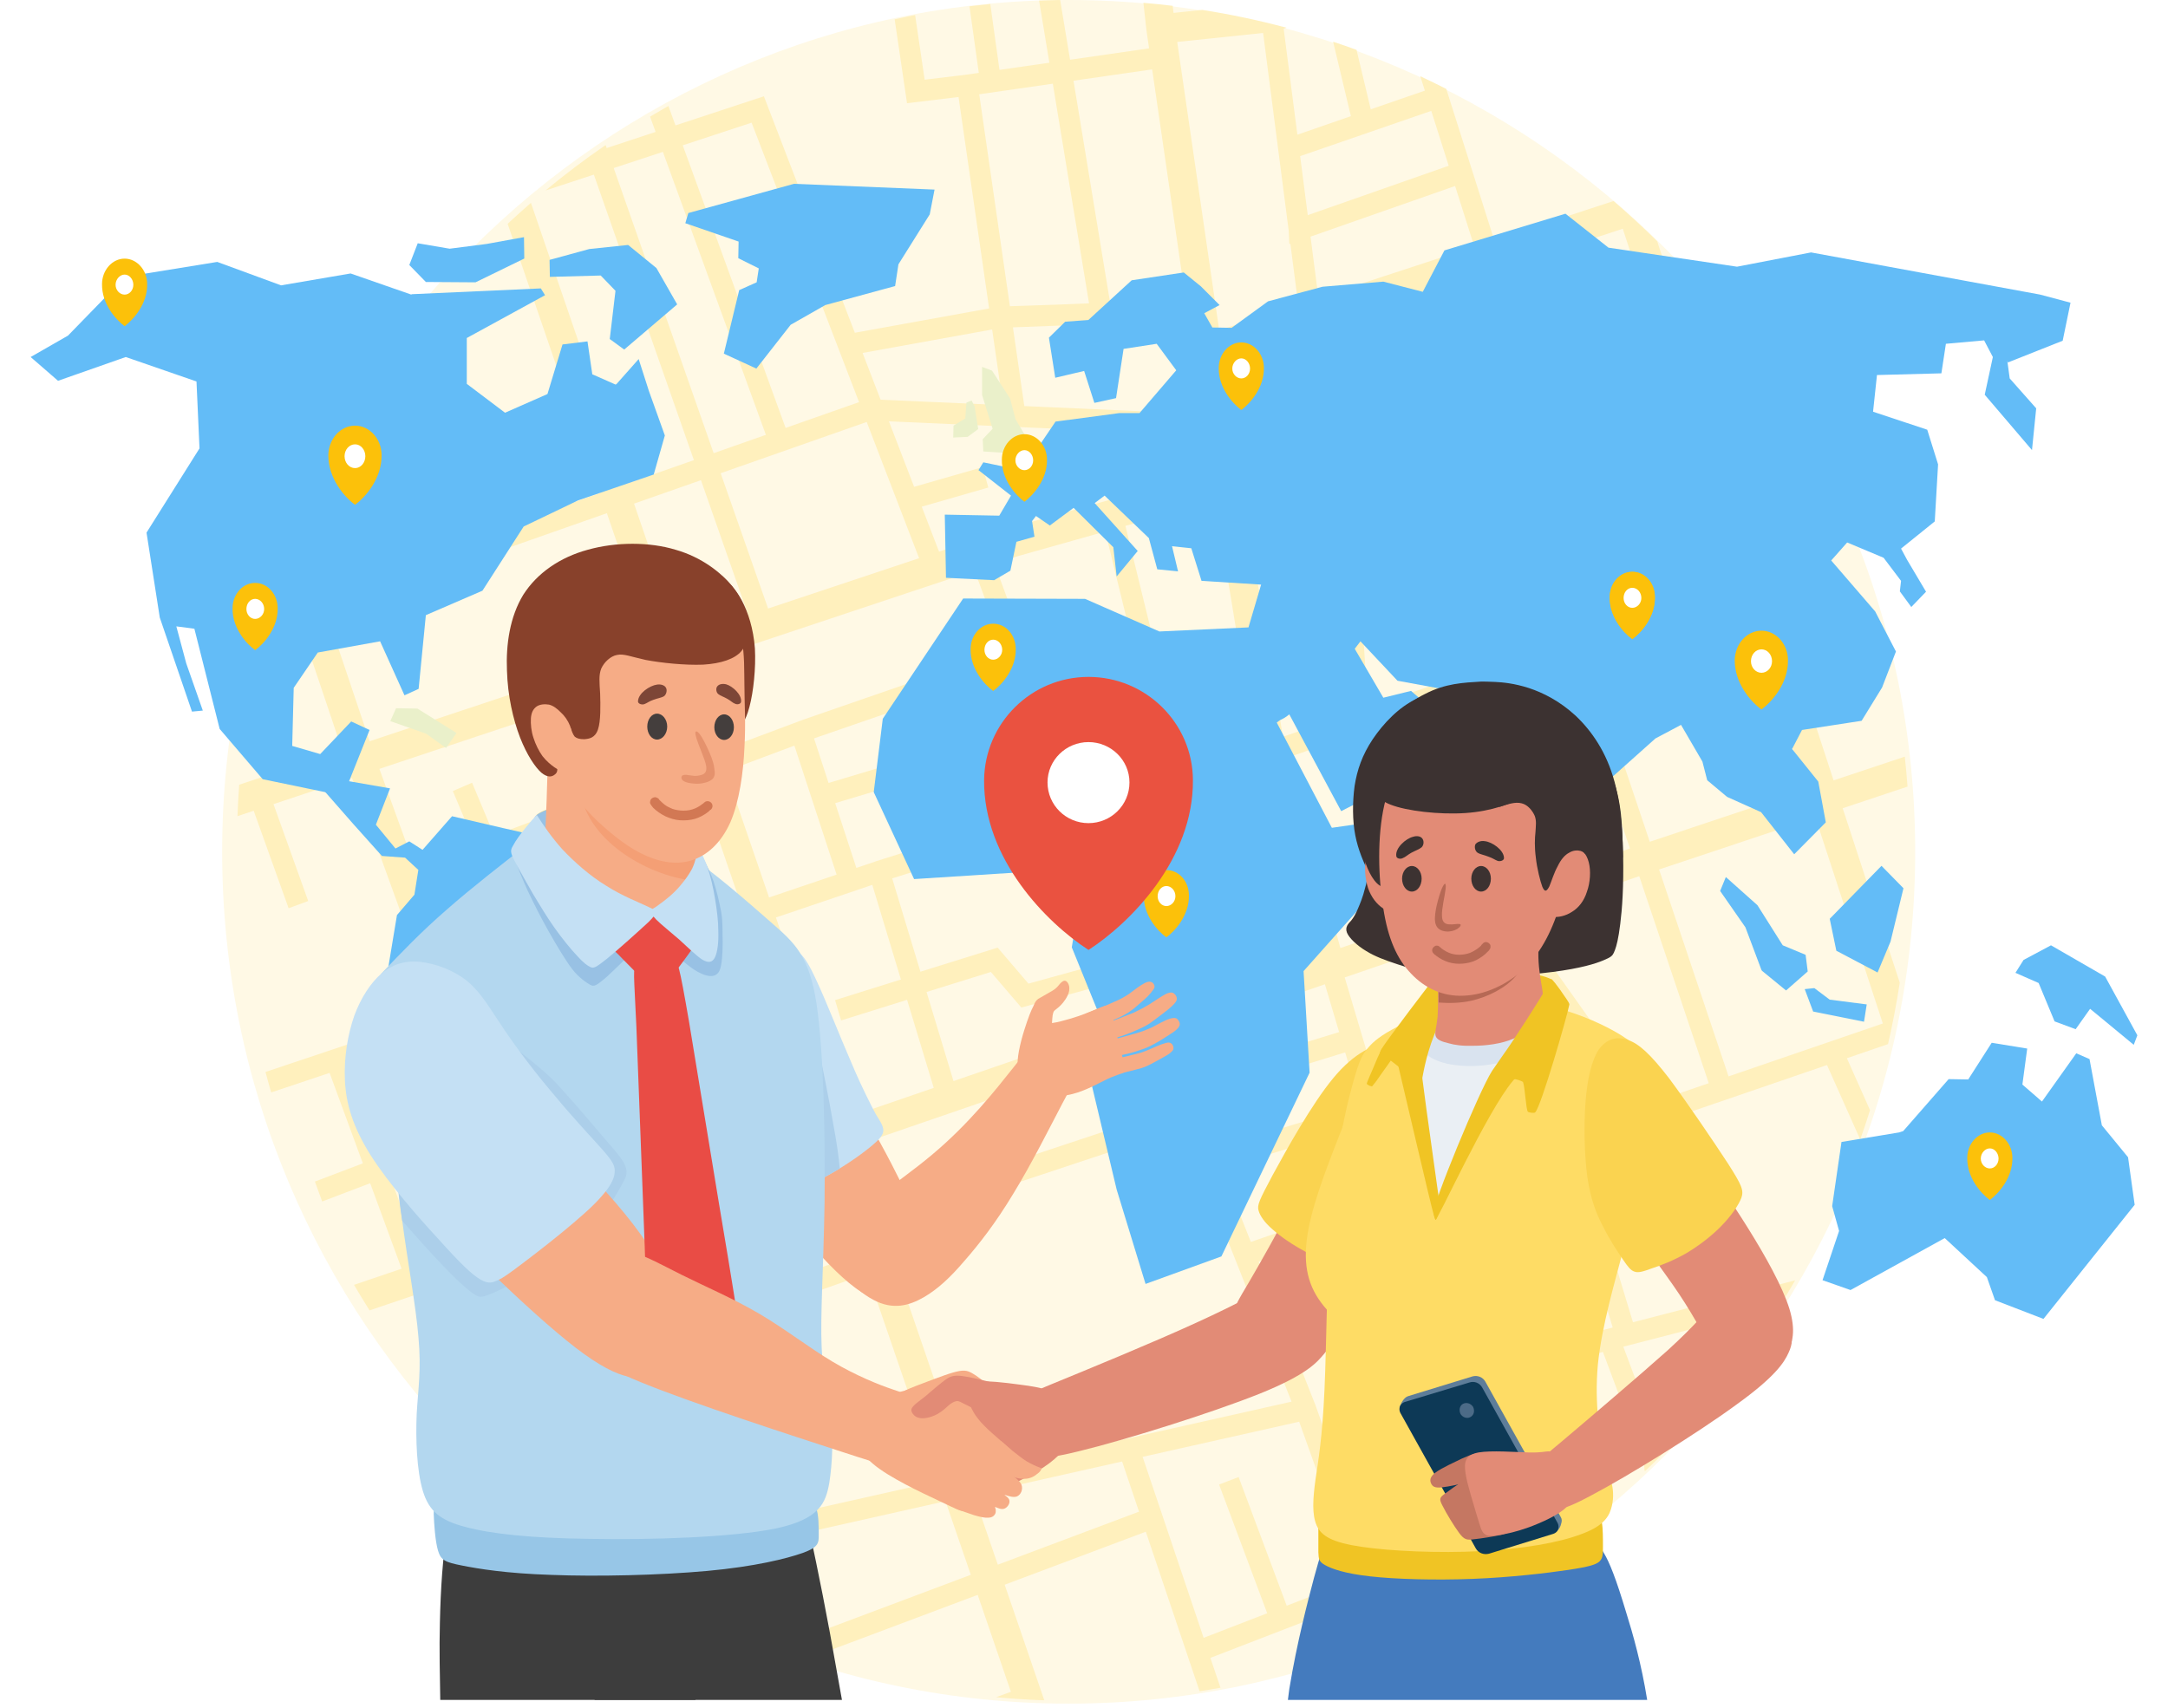 <svg width="283" height="223" viewBox="0 0 283 223" fill="none" xmlns="http://www.w3.org/2000/svg">
<path fill-rule="evenodd" clip-rule="evenodd" d="M139.497 222.435C200.36 222.435 250 172.472 250 111.214C250 49.962 200.36 0 139.497 0C78.64 -2.04846e-05 29 49.962 29 111.214C29 172.472 78.64 222.435 139.497 222.435Z" fill="#FFF9E5"/>
<path fill-rule="evenodd" clip-rule="evenodd" d="M149.257 0.369C150.535 0.474 151.814 0.609 153.08 0.761L153.184 1.687L156.944 1.294C160.67 1.88 164.338 2.659 167.932 3.619L167.563 3.748L169.354 17.586L176.339 15.167L174.018 5.446C175.043 5.786 176.063 6.137 177.076 6.512L178.93 14.271L185.996 11.835L185.397 9.955C186.537 10.488 187.666 11.039 188.789 11.607L195.049 31.353L210.625 26.247C212.583 27.933 214.484 29.69 216.326 31.511L239.349 101.894L248.643 98.79C248.781 100.085 248.902 101.39 249 102.702L240.535 105.525L247.986 128.299C247.572 131.01 247.059 133.686 246.455 136.321L241.082 138.166L244.105 144.947C243.702 146.235 243.276 147.512 242.827 148.783L238.485 139.056L216.551 146.581L225.016 169.571L234.333 167.165C233.677 168.307 232.997 169.437 232.3 170.555L211.898 175.831L216.746 188.791L218.814 187.994C217.507 189.376 216.159 190.723 214.783 192.035L214.668 192.041L214.604 190.858L209.237 176.517L192.094 180.95L199.782 201.914L206.013 199.566C203.007 201.885 199.874 204.051 196.632 206.054L191.53 207.975L191.835 208.842C191.029 209.287 190.211 209.714 189.394 210.142L188.973 208.941L181.781 211.647L182.414 213.427C178.637 215.043 174.75 216.449 170.771 217.626L179.886 214.452L177.859 208.783L167.955 212.613L157.998 216.46L159.317 220.36C158.407 220.524 157.497 220.677 156.587 220.817L149.568 199.987L131.146 206.909L136.317 222C134.204 221.924 132.102 221.795 130.018 221.596L131.958 220.887L127.622 208.233L105.728 216.454C104.381 215.998 103.039 215.517 101.709 215.008L126.724 205.615L123.424 196L84.767 204.684L85.689 207.325C83.431 206.007 81.226 204.602 79.072 203.126L80.212 202.869L73.365 180.177L57.616 183.796C56.948 183.011 56.286 182.215 55.635 181.406L72.565 177.518L68.546 164.213L48.241 171.088C47.544 169.993 46.87 168.88 46.214 167.756L52.422 165.648L48.322 154.486L42.056 156.87L41.106 154.27L47.366 151.892L43.024 140.081L35.4 142.634C35.14 141.75 34.893 140.854 34.657 139.958L57.138 132.433L45.949 101.578L35.699 104.992L40.231 117.641L37.674 118.583L33.113 105.853L31 106.561C31.052 105.185 31.121 103.815 31.225 102.456L35.497 101.033L32.347 92.975C32.624 91.26 32.935 89.561 33.286 87.875L38.089 100.166L44.676 97.971L36.868 74.746C37.519 72.848 38.21 70.969 38.953 69.118L41.688 77.246L52.341 73.51L45.961 54.736C46.559 53.699 47.176 52.675 47.809 51.661L54.921 72.602L78.318 64.381L66.265 29.221C67.261 28.29 68.275 27.377 69.306 26.487L81.865 63.133L90.578 60.077L77.517 22.797L71.206 24.87C73.734 22.78 76.348 20.795 79.055 18.938L79.193 19.331L85.579 17.223L84.854 15.226C85.648 14.757 86.449 14.289 87.249 13.838L88.176 16.373L99.716 12.573L111.585 43.446L129.114 40.272L125.123 12.666L118.397 13.475L116.785 2.524C117.671 2.325 118.564 2.143 119.456 1.968L120.7 10.406L125.998 9.768L127.766 9.516L126.551 0.826C127.455 0.714 128.359 0.615 129.269 0.521L130.467 9.124L136.98 8.187L135.638 0.076C136.553 0.041 137.475 0.018 138.39 0L139.68 7.8L149.994 6.313L149.666 4.052L149.654 3.988L149.257 0.369ZM60.702 131.209L96.831 118.402L91.217 102.029C79.158 106.549 67.1 111.07 55.036 115.591L60.702 131.209ZM100.39 117.178L109.206 114.192L103.695 97.35L94.741 100.705L100.39 117.178ZM54.092 112.991C56.712 112.013 59.332 111.029 61.946 110.045L59.113 103.282L61.624 102.198L64.509 109.091L90.324 99.411L86.443 88.086L49.525 100.389L54.092 112.991ZM93.848 98.088L104.749 94L104.778 93.988L131.066 84.9L127.219 74.5L90.013 86.897L93.848 98.088ZM129.816 73.633L141.045 104.026L150.679 100.986L151.923 100.641L144.276 69.399L132.977 72.579L129.816 73.633ZM146.907 68.661L154.555 99.909L163.837 97.332L158.822 66.752L148.831 68.123L146.907 68.661ZM167.465 96.196L175.907 93.292L175.308 84.326L175.279 84.332L175.187 82.604H175.193L174.565 73.282L164.045 75.331L167.465 96.196ZM163.595 72.602L174.174 70.541L172.262 62.167L161.758 61.031L162.271 64.55L162.277 64.545L163.595 72.602ZM161.35 58.203C165.726 58.677 170.108 59.145 174.485 59.62L176.811 69.832L196.747 63.075L188.196 37.619L159.708 46.953L161.35 58.203ZM190.793 36.764L202.615 71.964L223.075 64.252L211.829 29.866L203.565 32.577L211.247 56.803L208.65 57.652L200.968 33.426L190.793 36.764ZM223.939 66.887L203.496 74.588L209.134 91.382L218.29 88.244L215.042 77.434L217.651 76.625L220.875 87.359L229.651 84.35L223.939 66.887ZM230.509 86.979L210.015 94.006L215.353 109.905L235.778 103.083L230.509 86.979ZM216.568 113.524L225.638 140.538L245.775 133.633L236.97 106.713L216.568 113.524ZM150.397 9.059L140.13 10.541L144.903 39.493L154.773 39.13L150.397 9.059ZM155.177 41.888L143.832 42.304V42.309L143.815 42.304C139.945 42.438 136.093 42.608 132.223 42.737L133.709 53.02L156.944 54.051L155.177 41.888ZM157.353 56.838L116.036 55.011L119.324 63.561L128.273 60.99L129.01 63.654L120.32 66.155L122.578 72.023L131.866 68.925L131.952 68.896L148.076 64.357L158.246 62.964L157.353 56.838ZM119.975 72.883L113.134 55.093L94.073 61.786L100.263 79.454L119.975 72.883ZM97.672 80.315L91.499 62.694L82.763 65.757L88.769 83.284L97.672 80.315ZM79.216 67.004L42.569 79.876L48.252 96.782L85.199 84.472L79.216 67.004ZM93.157 59.169L99.975 56.774L86.529 19.828L80.109 21.942L93.157 59.169ZM102.55 55.872L112.137 52.505L98.11 16.016L89.121 18.973L102.55 55.872ZM114.948 52.188L130.939 52.897L129.511 43.018L112.598 46.081L114.948 52.188ZM130.248 204.291L148.681 197.37L146.475 190.817L127.121 195.168L130.248 204.291ZM192.451 32.202L189.941 24.285L171.07 30.896L172.101 38.872L192.451 32.202ZM169.463 39.739L168.438 31.821L168.306 31.868L168.214 30.065C167.102 21.474 165.991 12.889 164.88 4.304L153.668 5.475L159.15 43.123L169.463 39.739ZM155.321 102.573L163.665 127.666L171.404 125.007L164.448 100.038L155.321 102.573ZM161.085 128.556L152.689 103.305L151.399 103.668L142.007 106.631L151.347 131.906L161.085 128.556ZM152.718 135.472L158.476 150.024L177.594 144.151L175.59 137.405L166.089 140.327L165.306 137.668L174.802 134.752L172.947 128.509L152.718 135.472ZM175.533 127.619L188.328 170.672L191.138 178.338L210.516 173.325L202.298 146.165L204.907 145.363L213.159 172.64L222.355 170.262L213.568 146.382L195.429 120.779L175.533 127.619ZM198.129 119.848L215.301 144.086L223.052 141.428L213.977 114.396L198.129 119.848ZM212.767 110.783L204.567 86.37L192.67 90.457L201.613 114.619L212.767 110.783ZM199.022 115.509L190.079 91.347L179.097 95.119L187.885 119.339L199.022 115.509ZM185.299 120.229L176.518 96.009L168.041 98.919L174.969 123.784L185.299 120.229ZM76.181 176.476L112.345 163.657L107.899 150.686L72.116 162.995L76.181 176.476ZM113.237 166.269L98.265 171.58L102.077 186.033L80.811 191.807L83.898 202.043L122.526 193.364L113.237 166.269ZM80.011 189.16L98.737 184.071L95.685 172.494L76.982 179.122L80.011 189.16ZM126.217 192.533L168.594 183.005L154.434 147.231L115.161 160.278L126.217 192.533ZM114.262 157.66L153.409 144.654L150.126 136.362L111.516 149.638L114.262 157.66ZM148.762 132.796L139.398 107.451L116.462 114.689L120.147 126.87L130.231 123.725L134.25 128.427L141.592 126.401L142.3 129.083C139.306 129.909 136.317 130.729 133.323 131.554L129.344 126.905L120.948 129.517L124.466 141.152L148.762 132.796ZM121.887 142.037L118.403 130.541L109.794 133.235L109.005 130.582L117.602 127.889L113.865 115.533L101.283 119.79L110.277 146.03L121.887 142.037ZM97.73 121.02L61.641 133.809L70.912 159.376L106.661 147.079L97.73 121.02ZM58.082 135.039L45.621 139.214L55.013 164.77L67.348 160.594L58.082 135.039ZM161.684 192.849L167.96 209.65L176.932 206.183L169.59 185.623L149.153 190.214L151.693 197.745L151.698 197.75V197.756L157.117 213.843L165.415 210.634L159.133 193.827L161.684 192.849ZM175.02 161.016L190.614 205.369L197.225 202.874L185.766 171.633L185.743 171.545L181.902 158.632L175.02 161.016ZM188.052 206.329L172.435 161.912L164.298 164.729L171.727 183.491L171.738 183.532L180.848 209.047L188.052 206.329ZM163.279 162.152L181.113 155.98L178.383 146.803L159.501 152.607L163.279 162.152ZM189.912 80.121L177.986 83.553L178.573 92.378L190.459 88.291L190.493 88.279V88.285L203.686 83.746L197.628 65.698L177.249 72.602L177.796 80.731L189.175 77.457L189.912 80.121ZM186.831 14.476L169.717 20.385L170.707 28.091L189.106 21.644L186.831 14.476ZM111.786 113.319L114.205 112.505L114.228 112.487L138.437 104.851L132.027 87.5L106.258 96.407L108.158 102.228L114.487 100.33L115.253 102.995L109.022 104.863L111.786 113.319ZM142.157 39.604L137.429 10.927L127.824 12.309L131.826 39.979L137.826 39.78L142.157 39.604Z" fill="#FFF0BD"/>
<g filter="url(#filter0_d_514_423)">
<path fill-rule="evenodd" clip-rule="evenodd" d="M270.366 142.926L268.755 134.278L267.026 133.524L262.547 139.822L259.993 137.604L260.622 132.904L255.986 132.15L252.921 136.939L250.367 136.895L244.434 143.68L243.884 143.857L236.379 145.099L235.161 153.48L236.065 156.717L233.904 163.148L237.558 164.434L249.856 157.649L255.357 162.748L256.418 165.764L262.744 168.203L274.649 153.303L273.785 147.094L270.366 142.926Z" fill="#63BCF7"/>
<path fill-rule="evenodd" clip-rule="evenodd" d="M47.697 88.47L46.951 90.155L51.627 91.796L54.22 93.658L55.595 91.707L50.487 88.514L47.697 88.47Z" fill="#EAF0CA"/>
<path fill-rule="evenodd" clip-rule="evenodd" d="M234.843 115.965L235.707 120.133L241.09 122.972L242.78 118.936L244.469 111.974L241.601 109.047L234.843 115.965Z" fill="#63BCF7"/>
<path fill-rule="evenodd" clip-rule="evenodd" d="M113.277 30.51L117.363 23.991L117.991 20.754L99.643 20L85.851 23.814L85.459 25.144L92.413 27.539L92.374 29.712L95.046 31.042L94.77 32.86L92.492 33.88L90.488 42.173L94.731 44.124L99.21 38.404L103.729 35.831L112.844 33.348L113.277 30.51Z" fill="#63BCF7"/>
<path fill-rule="evenodd" clip-rule="evenodd" d="M225.883 102.039L230.205 107.538L234.331 103.369L233.349 98.048L229.93 93.791L231.227 91.307L239.006 90.11L241.678 85.764L243.486 81.064L240.775 75.831L235.038 69.179L237.121 66.828L241.875 68.824L244.154 71.839L243.997 73.214L245.49 75.254L247.415 73.258L244.94 69.09L244.154 67.627L248.554 64.079L248.987 56.629L247.572 52.106L240.5 49.755L241.011 44.966L249.419 44.744L250.008 40.886L254.998 40.442L256.138 42.615L255.077 47.538L261.246 54.766L261.796 49.312L258.338 45.409L258.024 43.103L258.102 43.325L265.253 40.487L266.275 35.52L262.267 34.456L232.406 28.957L222.741 30.82L205.963 28.336L200.345 23.902L184.55 28.691L181.721 34.101L176.574 32.771L168.637 33.436L161.525 35.343L156.771 38.802L154.256 38.758L153.196 36.895L155.199 35.831L152.763 33.392L150.524 31.574L143.726 32.594L138.068 37.782L135.043 38.004L132.921 40.088L133.747 45.321L137.518 44.434L138.854 48.603L141.683 47.982L142.666 41.552L146.988 40.887L149.541 44.346L144.748 49.933H142.116L133.786 51.042L131.625 54.235L126.91 56.895L124.356 56.363L123.727 57.383L127.971 60.709L126.438 63.326L119.327 63.193L119.484 71.441L125.77 71.751L127.892 70.51L128.678 66.74L131.035 66.075L130.721 64.035L131.232 63.37L133.039 64.612L136.143 62.306L141.33 67.45L141.762 71.264L144.512 67.938L138.894 61.685L140.19 60.709L145.966 66.252L147.066 70.332L149.777 70.599L148.991 67.317L151.506 67.583L152.842 71.84L160.621 72.328L158.971 77.915L147.341 78.448L137.636 74.19L121.724 74.146L111.233 89.845L110.054 99.423L115.319 110.776L129.896 109.844L136.693 114.767L135.908 119.689L139.797 129.268L138.972 132.239L138.54 137.782L141.762 151.308L145.534 163.636L155.435 160.044L166.948 136.053L166.162 122.793L176.692 110.953L177.242 103.015L169.855 104.08L162.662 90.338C162.805 90.239 162.948 90.139 163.086 90.026C163.506 89.841 163.921 89.594 164.298 89.269L171.073 101.907L179.992 97.339L184.982 90.332L180.188 86.208L176.574 87.095L172.841 80.709L173.588 79.734L178.42 84.878L186.593 86.385L191.661 86.784L197.241 91.397L198.223 98.891L203.409 108.204L204.942 107.139L205.138 98.625L212.093 92.416L215.433 90.643L218.222 95.432L218.851 97.871L221.444 100.044L225.883 102.039Z" fill="#63BCF7"/>
<path fill-rule="evenodd" clip-rule="evenodd" d="M231.696 120.665L228.71 119.423L225.41 114.19L221.284 110.51L220.538 112.328L223.838 117.073L225.921 122.616L225.999 122.749L229.143 125.321L231.971 122.838L231.696 120.665Z" fill="#63BCF7"/>
<path fill-rule="evenodd" clip-rule="evenodd" d="M239.673 127.14L234.84 126.519L232.836 125.011L231.579 125.144L232.679 128.071L239.319 129.402L239.673 127.14Z" fill="#63BCF7"/>
<path fill-rule="evenodd" clip-rule="evenodd" d="M93.316 125.985V125.807L79.132 117.603L79.093 117.426L77.246 111.572L72.217 110.419L69.702 106.073V105.94L61.687 104.122L55.007 102.57L51.157 106.96L49.428 105.851L47.62 106.783L45.067 103.678L46.913 98.933L41.57 98.002L44.242 91.306L41.845 90.197L37.798 94.455L34.144 93.39L34.34 85.807L37.483 81.195L45.617 79.732L48.799 86.783L50.646 85.94L51.589 76.317L58.976 73.124L64.359 64.743L71.47 61.328L80.939 58.091L81.332 57.958L82.786 52.858L80.704 47.049L79.368 42.88L76.46 46.162L76.342 46.206L73.435 44.92L73.317 44.876L72.688 40.574L69.427 40.973L67.463 47.448L61.922 49.887L56.933 46.118V40.131L67.148 34.543L66.598 33.656L49.782 34.41L49.664 34.455L41.766 31.705L32.69 33.257L24.36 30.197L12.337 32.149L4.872 39.821L0 42.614L3.575 45.718L12.416 42.614L21.649 45.807L22.042 54.543L15.127 65.541L16.856 76.628L21.06 88.911L22.474 88.778L20.313 82.614L19.017 77.781L21.374 78.091L24.675 91.173L30.293 97.736L38.426 99.421L38.544 99.51L42.12 103.59L45.852 107.758L48.878 107.98L50.607 109.577L50.096 112.814L47.817 115.475L46.324 124.477L46.442 124.61L52.296 136.317L59.172 149L60.705 175.164L70.645 189L74.26 187.758L71.038 182.082L70.802 176.317L81.332 155.741L81.489 150.818L81.411 150.109L88.169 146.871L88.208 146.694L93.395 132.636L93.355 131.971L93.316 125.985Z" fill="#63BCF7"/>
<path fill-rule="evenodd" clip-rule="evenodd" d="M123.69 52.017L123.218 49.046L122.825 48.292L122.157 48.558L122 50.642L120.468 51.574L120.428 53.126L122.314 53.037L123.69 52.017Z" fill="#EAF0CA"/>
<path fill-rule="evenodd" clip-rule="evenodd" d="M124.276 53.349L124.355 54.945L127.145 55.123L130.052 53.26L128.559 50.732L127.852 48.027L125.494 44.391L124.198 43.903V47.584L125.573 51.974L124.276 53.349Z" fill="#EAF0CA"/>
<path fill-rule="evenodd" clip-rule="evenodd" d="M74.416 31.973L76.342 33.968L75.595 40.266L77.481 41.64L84.396 35.742L81.685 30.997L77.992 27.982L72.924 28.514L67.737 29.933L67.776 32.15L74.416 31.973Z" fill="#63BCF7"/>
<path fill-rule="evenodd" clip-rule="evenodd" d="M260.148 121.331L259.087 123.016L262.113 124.346L264.195 129.357L266.945 130.377L268.831 127.716L270.717 129.268L274.528 132.417L275 131.175L270.796 123.504L263.724 119.424L260.148 121.331Z" fill="#63BCF7"/>
<path fill-rule="evenodd" clip-rule="evenodd" d="M58.073 32.861L64.438 29.757L64.399 26.963L59.527 27.85L54.694 28.471L50.529 27.761L49.429 30.599L51.59 32.817L58.073 32.861Z" fill="#63BCF7"/>
<path fill-rule="evenodd" clip-rule="evenodd" d="M209.073 79.442C207.894 78.599 206.087 76.515 206.126 73.987C206.126 72.124 207.462 70.661 209.073 70.661C210.723 70.661 212.019 72.124 212.019 73.987C212.059 76.515 210.251 78.599 209.073 79.442Z" fill="#FCC10A"/>
<path fill-rule="evenodd" clip-rule="evenodd" d="M209.075 75.361C209.704 75.361 210.254 74.784 210.254 74.075C210.254 73.321 209.704 72.745 209.075 72.745C208.446 72.745 207.936 73.321 207.936 74.075C207.936 74.784 208.446 75.361 209.075 75.361Z" fill="white"/>
<path fill-rule="evenodd" clip-rule="evenodd" d="M209.073 79.442C207.894 78.599 206.087 76.515 206.126 73.987C206.126 72.124 207.462 70.661 209.073 70.661C210.723 70.661 212.019 72.124 212.019 73.987C212.059 76.515 210.251 78.599 209.073 79.442Z" fill="#FCC10A"/>
<path fill-rule="evenodd" clip-rule="evenodd" d="M209.075 75.361C209.704 75.361 210.254 74.784 210.254 74.075C210.254 73.321 209.704 72.745 209.075 72.745C208.446 72.745 207.936 73.321 207.936 74.075C207.936 74.784 208.446 75.361 209.075 75.361Z" fill="white"/>
<path fill-rule="evenodd" clip-rule="evenodd" d="M125.645 86.214C124.467 85.372 122.659 83.287 122.699 80.76C122.699 78.897 124.034 77.434 125.645 77.434C127.296 77.434 128.592 78.897 128.592 80.76C128.632 83.287 126.824 85.372 125.645 86.214Z" fill="#FCC10A"/>
<path fill-rule="evenodd" clip-rule="evenodd" d="M125.645 82.133C126.274 82.133 126.824 81.557 126.824 80.847C126.824 80.094 126.273 79.517 125.645 79.517C125.016 79.517 124.505 80.094 124.505 80.847C124.505 81.557 125.016 82.133 125.645 82.133Z" fill="white"/>
<path fill-rule="evenodd" clip-rule="evenodd" d="M148.25 118.381C147.071 117.539 145.264 115.455 145.303 112.927C145.303 111.064 146.639 109.601 148.25 109.601C149.9 109.601 151.197 111.064 151.197 112.927C151.236 115.455 149.429 117.539 148.25 118.381Z" fill="#FCC10A"/>
<path fill-rule="evenodd" clip-rule="evenodd" d="M148.253 114.301C148.882 114.301 149.432 113.724 149.432 113.015C149.432 112.261 148.882 111.684 148.253 111.684C147.625 111.684 147.114 112.261 147.114 113.015C147.114 113.724 147.624 114.301 148.253 114.301Z" fill="white"/>
<path fill-rule="evenodd" clip-rule="evenodd" d="M225.937 88.633C224.523 87.613 222.441 85.218 222.441 82.203C222.48 80.074 224.012 78.345 225.937 78.345C227.823 78.345 229.395 80.074 229.395 82.203C229.434 85.218 227.313 87.613 225.937 88.633Z" fill="#FCC10A"/>
<path fill-rule="evenodd" clip-rule="evenodd" d="M225.937 83.842C226.683 83.842 227.312 83.177 227.312 82.334C227.312 81.447 226.683 80.782 225.937 80.782C225.19 80.782 224.562 81.447 224.562 82.334C224.562 83.177 225.19 83.842 225.937 83.842Z" fill="white"/>
<path fill-rule="evenodd" clip-rule="evenodd" d="M42.353 61.908C40.939 60.889 38.857 58.45 38.857 55.434C38.896 53.305 40.428 51.576 42.353 51.576C44.24 51.576 45.811 53.305 45.811 55.434C45.85 58.45 43.729 60.889 42.353 61.908Z" fill="#FCC10A"/>
<path fill-rule="evenodd" clip-rule="evenodd" d="M42.353 57.118C43.099 57.118 43.689 56.408 43.689 55.566C43.689 54.723 43.099 54.014 42.353 54.014C41.567 54.014 40.978 54.723 40.978 55.566C40.978 56.408 41.567 57.118 42.353 57.118Z" fill="white"/>
<path fill-rule="evenodd" clip-rule="evenodd" d="M255.741 152.681C254.563 151.794 252.755 149.754 252.795 147.182C252.795 145.364 254.131 143.856 255.741 143.856C257.352 143.856 258.688 145.363 258.688 147.182C258.728 149.754 256.92 151.794 255.741 152.681Z" fill="#FCC10A"/>
<path fill-rule="evenodd" clip-rule="evenodd" d="M255.742 148.555C256.37 148.555 256.881 147.979 256.881 147.269C256.881 146.56 256.37 145.939 255.742 145.939C255.113 145.939 254.563 146.56 254.563 147.269C254.563 147.979 255.113 148.555 255.742 148.555Z" fill="white"/>
<path fill-rule="evenodd" clip-rule="evenodd" d="M158.037 49.532C156.858 48.645 155.05 46.605 155.09 44.033C155.09 42.215 156.426 40.707 158.037 40.707C159.648 40.707 160.983 42.215 160.983 44.033C161.023 46.605 159.215 48.645 158.037 49.532Z" fill="#FCC10A"/>
<path fill-rule="evenodd" clip-rule="evenodd" d="M158.037 45.407C158.665 45.407 159.176 44.831 159.176 44.121C159.176 43.412 158.665 42.791 158.037 42.791C157.408 42.791 156.858 43.412 156.858 44.121C156.858 44.831 157.408 45.407 158.037 45.407Z" fill="white"/>
<path fill-rule="evenodd" clip-rule="evenodd" d="M12.265 38.592C11.086 37.705 9.279 35.665 9.318 33.093C9.318 31.275 10.654 29.767 12.265 29.767C13.876 29.767 15.212 31.275 15.212 33.093C15.251 35.665 13.444 37.705 12.265 38.592Z" fill="#FCC10A"/>
<path fill-rule="evenodd" clip-rule="evenodd" d="M12.267 34.467C12.895 34.467 13.406 33.891 13.406 33.181C13.406 32.472 12.895 31.851 12.267 31.851C11.638 31.851 11.088 32.472 11.088 33.181C11.088 33.891 11.638 34.467 12.267 34.467Z" fill="white"/>
<path fill-rule="evenodd" clip-rule="evenodd" d="M129.725 61.513C128.546 60.626 126.739 58.586 126.778 56.014C126.778 54.196 128.114 52.688 129.725 52.688C131.336 52.688 132.671 54.196 132.671 56.014C132.711 58.586 130.903 60.626 129.725 61.513Z" fill="#FCC10A"/>
<path fill-rule="evenodd" clip-rule="evenodd" d="M129.725 57.388C130.353 57.388 130.864 56.812 130.864 56.102C130.864 55.393 130.353 54.772 129.725 54.772C129.096 54.772 128.546 55.393 128.546 56.102C128.546 56.812 129.096 57.388 129.725 57.388Z" fill="white"/>
<path fill-rule="evenodd" clip-rule="evenodd" d="M60.114 129.623C58.7 128.559 56.578 126.164 56.618 123.148C56.618 120.975 58.189 119.202 60.114 119.202C62.04 119.202 63.611 120.975 63.611 123.148C63.651 126.164 61.529 128.559 60.114 129.623Z" fill="#FCC10A"/>
<path fill-rule="evenodd" clip-rule="evenodd" d="M60.111 124.79C60.858 124.79 61.486 124.08 61.486 123.238C61.486 122.395 60.858 121.685 60.111 121.685C59.365 121.685 58.736 122.395 58.736 123.238C58.736 124.08 59.365 124.79 60.111 124.79Z" fill="white"/>
<path fill-rule="evenodd" clip-rule="evenodd" d="M29.304 80.887C28.125 80.045 26.318 77.961 26.357 75.433C26.357 73.57 27.693 72.107 29.304 72.107C30.915 72.107 32.251 73.57 32.251 75.433C32.29 77.961 30.482 80.045 29.304 80.887Z" fill="#FCC10A"/>
<path fill-rule="evenodd" clip-rule="evenodd" d="M29.305 76.807C29.933 76.807 30.483 76.23 30.483 75.521C30.483 74.767 29.933 74.19 29.305 74.19C28.676 74.19 28.165 74.767 28.165 75.521C28.165 76.23 28.676 76.807 29.305 76.807Z" fill="white"/>
<path fill-rule="evenodd" clip-rule="evenodd" d="M71.549 157.428C70.371 156.585 68.563 154.501 68.563 151.973C68.603 150.111 69.899 148.647 71.549 148.647C73.16 148.647 74.496 150.111 74.496 151.973C74.535 154.501 72.728 156.585 71.549 157.428Z" fill="#FCC10A"/>
<path fill-rule="evenodd" clip-rule="evenodd" d="M71.549 153.347C72.177 153.347 72.688 152.771 72.688 152.061C72.688 151.307 72.177 150.731 71.549 150.731C70.881 150.731 70.37 151.307 70.37 152.061C70.37 152.771 70.881 153.347 71.549 153.347Z" fill="white"/>
</g>
<path fill-rule="evenodd" clip-rule="evenodd" d="M70.055 106.391C70.623 105.968 71.239 105.544 73.794 105.215C76.302 104.933 80.751 104.651 83.638 104.933C86.477 105.215 87.708 105.968 88.465 106.344C89.269 106.72 89.601 106.72 89.175 108.178C88.749 109.683 87.613 112.599 85.957 114.669C84.3 116.691 82.123 117.773 80.561 118.243C79.047 118.76 78.148 118.572 76.302 117.02C74.409 115.468 71.57 112.552 70.197 110.953C68.778 109.354 68.778 109.025 68.967 108.507C69.204 107.943 69.629 107.144 70.055 106.391Z" fill="#FEE07A"/>
<path fill-rule="evenodd" clip-rule="evenodd" d="M91.969 208.635C91.826 212.21 91.401 216.866 90.785 221.945H57.469C57.421 218.794 57.327 215.267 57.421 211.881C57.516 207.413 57.8 203.133 58.368 199.982C58.888 196.878 59.645 194.949 62.58 193.444C65.561 191.892 70.72 190.763 75.263 190.81C79.759 190.81 83.592 191.986 85.816 192.833C87.993 193.726 88.514 194.291 89.602 195.608C90.691 196.972 92.347 199.041 91.969 208.635Z" fill="#3D3D3D"/>
<path fill-rule="evenodd" clip-rule="evenodd" d="M108.343 213.248C108.816 215.834 109.337 218.75 109.905 221.948H77.629C76.683 218.985 75.973 216.305 75.689 214.047C74.932 207.98 77.251 205.064 80.09 201.913C82.93 198.762 86.337 195.376 90.596 194.435C94.808 193.494 99.872 194.999 104.936 196.504C105.977 201.302 107.018 206.099 108.343 213.248Z" fill="#3D3D3D"/>
<path fill-rule="evenodd" clip-rule="evenodd" d="M56.615 197.678C56.662 198.948 56.804 201.205 57.183 202.475C57.561 203.745 58.176 203.98 60.306 204.403C62.436 204.827 66.08 205.438 71.995 205.626C77.911 205.861 86.098 205.673 92.298 205.109C98.497 204.544 102.662 203.51 104.792 202.757C106.874 202.005 106.874 201.44 106.874 200.406C106.874 199.324 106.874 197.725 106.543 196.925C106.259 196.126 105.643 196.126 104.508 196.314C103.372 196.502 101.763 196.831 95.279 196.972C88.843 197.161 77.532 197.114 70.576 196.878C63.619 196.69 61.016 196.267 59.407 196.079C57.845 195.844 57.324 195.797 57.041 195.938C56.709 196.079 56.615 196.361 56.615 197.678Z" fill="#97C6E7"/>
<path fill-rule="evenodd" clip-rule="evenodd" d="M171.523 206.003C170.719 209.06 169.299 214.421 168.305 220.488C168.258 220.959 168.163 221.429 168.116 221.947H215.015C214.258 217.243 213.169 213.387 212.27 210.518C210.945 206.097 210.093 203.981 209.383 202.805C208.721 201.629 208.2 201.347 207.159 201.206C206.07 201.065 204.509 201.065 201.906 201.065C199.256 201.112 195.564 201.159 191.068 201.206C186.573 201.253 181.272 201.347 178.101 201.347C174.93 201.394 173.842 201.394 173.227 201.77C172.564 202.146 172.375 202.946 171.523 206.003Z" fill="#447BBE"/>
<path fill-rule="evenodd" clip-rule="evenodd" d="M108.342 139.265C112.601 144.063 117.57 154.033 120.078 159.63C122.539 165.227 122.539 166.45 121.072 168.002C119.605 169.554 116.671 171.388 112.459 168.707C108.247 166.026 102.71 158.83 99.066 153.704C95.422 148.578 93.671 145.474 93.624 142.699C93.576 139.924 95.28 137.478 97.883 136.114C100.486 134.703 104.083 134.421 108.342 139.265Z" fill="#F6AC86"/>
<path fill-rule="evenodd" clip-rule="evenodd" d="M106.69 128.262C107.873 130.802 109.624 135.27 110.855 138.092C112.038 140.914 112.606 142.043 113.079 143.03C113.553 143.971 113.931 144.771 114.357 145.523C114.783 146.228 115.256 146.887 115.304 147.498C115.351 148.11 114.925 148.674 113.6 149.756C112.228 150.884 109.956 152.483 107.258 153.894C104.608 155.305 101.579 156.528 99.97 157.045C98.314 157.563 98.077 157.422 97.225 155.493C96.326 153.565 94.764 149.897 93.297 145.523C91.783 141.102 90.316 135.975 89.985 132.307C89.701 128.638 90.553 126.381 91.452 124.17C95.806 124.311 100.207 124.453 104.561 124.594C105.081 125.158 105.555 125.77 106.69 128.262Z" fill="#C4E0F4"/>
<path fill-rule="evenodd" clip-rule="evenodd" d="M109.623 152.575C108.866 152.998 108.061 153.468 107.304 153.891C106.499 154.315 105.695 154.738 104.89 155.114C104.89 154.832 104.938 154.503 104.938 154.221C104.985 150.035 105.316 142.039 105.6 138.183C105.884 134.373 106.215 134.749 106.499 135.126C107.351 139.264 108.203 143.403 108.818 147.025C109.197 149.047 109.481 150.976 109.623 152.575Z" fill="#ACCFEA"/>
<path fill-rule="evenodd" clip-rule="evenodd" d="M70.718 106.015C71.57 105.592 73.084 105.074 76.302 104.698C79.52 104.369 84.395 104.228 87.14 104.792C89.885 105.309 90.5 106.579 89.743 108.649C88.938 110.718 86.761 113.681 84.963 115.609C83.165 117.585 81.745 118.525 79.899 118.149C78.006 117.726 75.734 116.033 73.841 114.386C71.996 112.787 70.576 111.282 69.961 110.06C69.298 108.837 69.488 107.849 69.63 107.238C69.772 106.626 69.913 106.391 70.718 106.015Z" fill="#98C1E4"/>
<path fill-rule="evenodd" clip-rule="evenodd" d="M73.322 107.896C71.382 108.178 70.53 108.93 68.117 110.812C65.656 112.74 61.633 115.844 58.32 118.76C54.96 121.676 52.357 124.404 49.755 127.131C50.181 132.446 50.607 137.714 50.985 142.934C51.411 148.202 51.742 153.375 52.452 158.972C53.162 164.521 54.298 170.495 54.629 174.68C55.008 178.866 54.582 181.312 54.393 184.604C54.251 187.896 54.393 191.988 55.197 194.669C56.002 197.302 57.469 198.525 60.782 199.372C64.094 200.265 69.253 200.83 77.109 200.924C84.965 201.065 95.565 200.736 101.292 199.56C106.971 198.337 107.775 196.268 108.249 193.634C108.675 190.953 108.769 187.755 108.485 185.027C108.154 182.299 107.397 180.042 107.255 175.903C107.066 171.764 107.491 165.697 107.633 157.138C107.728 148.531 107.539 137.431 106.592 131.082C105.598 124.733 103.8 123.181 100.629 120.406C97.459 117.631 92.915 113.634 89.413 111.376C85.959 109.118 83.592 108.601 80.895 108.272C78.197 107.896 75.216 107.661 73.322 107.896Z" fill="#B3D7EF"/>
<path fill-rule="evenodd" clip-rule="evenodd" d="M89.745 115.232C89.224 116.267 88.372 117.348 87.426 118.289C86.479 119.229 85.438 119.982 84.918 120.405C84.397 120.829 84.444 120.97 85.627 122.145C86.763 123.321 88.798 125.296 90.218 126.331C91.117 126.99 93.2 128.212 93.909 126.754C94.24 126.049 94.335 124.45 94.335 123.086C94.288 121.722 94.383 120.546 94.146 119.088C93.862 117.63 93.531 116.219 93.152 115.091C92.773 114.009 92.348 113.162 91.922 112.316C91.827 112.974 91.732 113.68 91.448 114.385C91.164 113.633 90.833 113.021 90.502 112.41C90.36 113.303 90.218 114.244 89.745 115.232Z" fill="#98C1E4"/>
<path fill-rule="evenodd" clip-rule="evenodd" d="M70.052 109.354C69.532 109.73 69.011 110.201 68.301 110.765C67.923 111.047 67.544 111.376 67.118 111.706C67.165 111.894 67.213 112.129 67.308 112.411C67.591 113.258 68.159 114.716 68.917 116.362C69.674 117.961 70.62 119.842 71.661 121.676C72.703 123.511 73.791 125.345 74.69 126.521C75.542 127.649 76.631 128.355 77.056 128.59C77.53 128.825 77.766 128.778 79.186 127.555C80.559 126.286 83.114 123.793 84.345 122.476C85.575 121.159 85.528 120.971 84.392 120.454C83.209 119.936 80.559 118.854 78.382 117.491C76.252 116.174 74.17 114.34 72.703 112.74C71.567 111.517 70.762 110.436 70.052 109.354Z" fill="#98C1E4"/>
<path fill-rule="evenodd" clip-rule="evenodd" d="M51.555 150.129C51.839 153.798 51.934 155.726 52.502 159.394C54.773 161.934 61.162 169.318 62.724 169.318C63.859 169.318 67.267 167.296 68.355 166.919C69.491 166.496 83.925 173.457 70.911 161.37C67.882 158.548 62.724 155.397 58.748 153.28C55.672 151.587 53.353 150.552 51.555 150.129ZM63.765 133.715C65.421 135.831 70.154 138.653 73.135 141.993C76.164 145.332 78.293 147.966 79.903 149.8C81.511 151.634 82.174 152.716 81.559 153.939C80.944 155.208 79.619 157.372 79.003 158.03C78.388 158.642 78.388 158.642 77.773 158.171C77.11 157.701 75.501 156.478 73.466 153.844C71.479 151.211 68.686 146.884 66.51 142.557C65.8 141.146 59.553 132.022 60.31 130.94C60.452 130.705 60.736 130.329 61.114 130.517C61.541 130.752 62.108 131.599 63.765 133.715Z" fill="#ACCFEA"/>
<path fill-rule="evenodd" clip-rule="evenodd" d="M54.111 156.151C59.174 161.419 68.971 171.201 75.123 175.951C81.322 180.701 83.925 180.372 85.582 178.773C87.191 177.174 87.901 174.211 87.759 171.389C87.617 168.52 86.67 165.699 84.446 162.359C82.269 159.02 78.814 155.163 75.028 151.213C71.242 147.309 67.125 143.359 64.38 141.948C61.635 140.584 60.263 141.76 58.275 142.606C56.24 143.406 53.684 143.829 51.934 144.299C50.182 144.77 49.331 145.334 48.905 146.181C48.479 147.074 48.479 148.203 48.621 149.143C48.763 150.131 49.094 150.884 54.111 156.151Z" fill="#F6AC86"/>
<path fill-rule="evenodd" clip-rule="evenodd" d="M48.383 150.836C50.75 154.552 54.63 158.973 57.375 161.936C60.072 164.946 61.634 166.451 62.723 167.062C63.811 167.721 64.427 167.391 64.852 167.203C65.278 167.015 65.562 166.921 67.029 165.839C68.496 164.758 71.147 162.735 73.324 160.948C75.548 159.114 77.346 157.562 78.482 156.245C79.665 154.928 80.186 153.893 80.233 153.094C80.328 152.247 79.996 151.636 78.624 150.084C77.252 148.532 74.885 146.039 72.472 143.123C70.011 140.254 67.55 137.009 65.751 134.328C63.953 131.695 62.865 129.672 61.066 128.167C59.268 126.662 56.76 125.769 54.772 125.58C52.737 125.392 51.175 125.957 49.756 127.133C48.383 128.355 47.153 130.19 46.254 132.588C45.402 135.034 44.881 138.044 45.023 141.054C45.165 144.064 46.017 147.074 48.383 150.836Z" fill="#C4E0F4"/>
<path fill-rule="evenodd" clip-rule="evenodd" d="M71.48 100.372C71.432 102.536 71.29 106.392 71.195 108.509C71.101 110.578 71.101 110.954 71.905 112.318C72.663 113.729 74.272 116.175 77.3 117.774C80.329 119.326 84.825 120.031 87.333 119.138C89.841 118.244 90.362 115.704 90.883 113.165C91.072 111.519 91.261 109.873 91.356 108.979C91.451 108.038 91.451 107.897 91.451 107.709C91.498 107.145 91.545 106.581 90.93 105.687C90.267 104.84 88.99 103.618 86.529 102.207C84.021 100.796 80.376 99.15 77.726 98.021C75.076 96.892 73.467 96.234 72.568 96.186C71.621 96.139 71.479 96.61 71.432 97.127C71.385 97.644 71.48 98.162 71.48 100.372Z" fill="#F6AC86"/>
<path fill-rule="evenodd" clip-rule="evenodd" d="M90.501 114.997L90.643 114.903C90.832 113.351 90.974 111.799 91.069 110.953C91.163 110.106 91.163 109.965 91.163 109.777C91.211 109.307 91.258 108.836 90.879 108.178C86.951 105.403 78.954 101.876 76.54 101.217C76.019 101.828 75.735 102.722 75.877 103.663C76.682 109.401 83.923 114.198 90.501 114.997Z" fill="#F49F75"/>
<path fill-rule="evenodd" clip-rule="evenodd" d="M181.081 155.022C178.763 160.43 174.219 170.542 171.474 175.104C168.73 179.619 167.783 178.537 166.269 176.985C164.754 175.48 162.672 173.505 161.773 172.329C160.874 171.106 161.158 170.636 162.152 168.896C163.193 167.156 164.944 164.146 167.121 160.148C169.345 156.15 171.995 151.165 174.22 148.39C176.444 145.615 178.242 145.051 179.614 144.863C180.94 144.722 181.791 144.957 182.359 145.568C182.975 146.18 183.259 147.167 183.353 148.014C183.448 148.86 183.4 149.566 181.081 155.022Z" fill="#E28B76"/>
<path fill-rule="evenodd" clip-rule="evenodd" d="M156.139 172.706C150.507 175.293 141.799 178.868 137.208 180.749C132.571 182.677 132.097 182.959 132.334 184.135C132.618 185.311 133.565 187.474 134.227 188.838C134.842 190.249 135.126 190.908 140.947 189.45C146.768 188.039 158.079 184.511 164.42 181.972C170.715 179.432 171.945 177.833 172.892 176.704C173.838 175.528 174.501 174.729 174.832 173.553C175.211 172.33 175.305 170.731 174.879 169.32C174.453 167.956 173.459 166.828 172.087 166.451C170.715 166.075 168.916 166.499 166.692 167.533C164.468 168.521 161.818 170.12 156.139 172.706Z" fill="#E28B76"/>
<path fill-rule="evenodd" clip-rule="evenodd" d="M172.092 199.279C172.092 200.314 172.092 201.772 172.092 202.666C172.139 203.559 172.139 203.889 172.991 204.359C173.843 204.829 175.499 205.441 178.859 205.817C182.219 206.193 187.283 206.334 192.205 206.146C197.127 205.958 201.907 205.394 204.746 204.97C207.538 204.547 208.39 204.265 208.816 203.842C209.242 203.418 209.242 202.854 209.242 201.866C209.242 200.926 209.242 199.515 209.1 198.809C208.958 198.104 208.674 198.104 205.835 198.245C203.042 198.386 197.695 198.668 192.489 198.856C187.283 199.045 182.219 199.186 179.096 198.903C176.02 198.574 174.884 197.869 174.08 197.539C173.228 197.163 172.66 197.163 172.376 197.445C172.092 197.728 172.092 198.292 172.092 199.279Z" fill="#F0C424"/>
<path fill-rule="evenodd" clip-rule="evenodd" d="M174.029 140.772C171.19 144.205 167.924 150.131 166.126 153.423C164.375 156.715 164.091 157.327 164.28 158.032C164.47 158.738 165.037 159.584 166.126 160.525C167.167 161.466 168.681 162.5 170.432 163.441C172.183 164.429 174.171 165.322 175.496 165.84C176.821 166.357 177.436 166.451 177.91 166.263C178.383 166.075 178.714 165.651 179.424 164.146C180.181 162.641 181.27 160.149 182.5 156.621C183.731 153.094 185.103 148.579 185.908 144.958C186.712 141.383 186.996 138.702 186.192 137.245C185.435 135.834 183.636 135.645 181.459 136.022C179.33 136.398 176.869 137.339 174.029 140.772Z" fill="#FAD350"/>
<path fill-rule="evenodd" clip-rule="evenodd" d="M178.574 136.82C179.284 135.973 180.231 135.174 182.597 133.951C184.963 132.728 188.844 131.176 191.163 130.377C193.482 129.577 194.286 129.577 196.605 130.047C198.924 130.471 202.71 131.317 205.739 132.399C208.768 133.481 211.039 134.751 212.128 135.503C213.264 136.209 213.264 136.444 213.264 136.961C213.264 137.478 213.264 138.372 213.169 141.899C213.074 145.427 212.838 151.682 212.743 155.35C212.601 159.066 212.601 160.242 211.749 163.722C210.85 167.202 209.099 173.034 208.578 178.161C208.105 183.334 208.862 187.755 209.43 190.201C209.951 192.646 210.235 193.069 210.424 193.869C210.613 194.716 210.661 195.891 210.282 197.067C209.904 198.243 209.052 199.372 206.26 200.359C203.515 201.394 198.782 202.241 193.292 202.523C187.803 202.805 181.556 202.523 177.723 201.958C173.889 201.394 172.47 200.547 171.854 199.136C171.239 197.678 171.381 195.703 171.712 193.211C172.091 190.671 172.611 187.708 172.895 181.406C173.179 175.103 173.18 165.556 173.795 157.984C174.41 150.412 175.64 144.862 176.539 141.664C177.391 138.466 177.865 137.619 178.574 136.82Z" fill="#FEDC65"/>
<path fill-rule="evenodd" clip-rule="evenodd" d="M175.117 147.497C173.886 150.695 171.615 156.198 170.81 160.43C170.006 164.616 170.574 167.532 172.419 170.025C174.218 172.517 177.246 174.634 183.209 175.151C189.172 175.669 198.069 174.681 202.423 172.753C206.777 170.824 206.541 168.002 206.162 164.569C205.783 161.136 205.168 157.044 204.6 153.846C203.985 150.648 203.417 148.296 200.199 146.556C196.981 144.816 191.113 143.64 186.806 143.029C182.499 142.464 179.755 142.417 178.24 142.888C176.679 143.358 176.395 144.252 175.117 147.497Z" fill="#FEDC65"/>
<path fill-rule="evenodd" clip-rule="evenodd" d="M221.306 150.179C224.95 155.258 231.765 165.135 233.563 170.825C235.314 176.516 232.001 177.974 229.777 178.774C227.553 179.526 226.37 179.573 225.66 179.385C224.95 179.197 224.761 178.774 223.814 177.034C222.915 175.246 221.306 172.142 219.176 168.944C217.047 165.746 214.349 162.454 212.787 159.397C211.178 156.293 210.61 153.471 210.752 151.119C210.894 148.815 211.651 147.028 212.314 145.899C213.024 144.723 213.592 144.206 214.254 144.065C214.964 143.877 215.816 144.112 216.479 144.394C217.141 144.676 217.662 145.052 221.306 150.179Z" fill="#E28B76"/>
<path fill-rule="evenodd" clip-rule="evenodd" d="M217.897 140.818C220.31 144.063 223.718 149.095 225.563 151.917C227.362 154.739 227.646 155.397 227.314 156.385C226.936 157.373 225.989 158.737 224.711 160.054C223.434 161.37 221.777 162.64 220.121 163.628C218.465 164.569 216.808 165.227 215.625 165.603C214.489 166.026 213.827 166.215 213.353 166.026C212.88 165.885 212.502 165.415 211.839 164.427C211.129 163.393 210.088 161.841 209.236 160.1C208.337 158.407 207.627 156.526 207.201 153.657C206.823 150.835 206.728 147.026 206.964 143.922C207.201 140.817 207.769 138.419 208.715 137.008C209.709 135.644 211.034 135.268 212.502 135.785C213.921 136.256 215.436 137.62 217.897 140.818Z" fill="#FAD350"/>
<path fill-rule="evenodd" clip-rule="evenodd" d="M217.716 176.28C213.93 179.666 207.399 185.216 203.897 188.179C200.395 191.095 199.969 191.471 200.253 192.412C200.489 193.399 201.389 195.045 202.051 196.127C202.714 197.209 203.14 197.726 207.825 195.187C212.557 192.694 221.549 187.144 226.613 183.429C231.724 179.76 232.907 177.879 233.475 176.609C234.043 175.386 233.948 174.728 233.712 173.646C233.522 172.611 233.238 171.153 232.528 170.025C231.819 168.896 230.683 168.143 229.452 167.955C228.222 167.814 226.897 168.237 225.856 168.708C224.814 169.225 224.057 169.742 223.205 170.683C222.353 171.577 221.454 172.846 217.716 176.28Z" fill="#E28B76"/>
<path fill-rule="evenodd" clip-rule="evenodd" d="M134.233 180.934C132.813 180.746 130.352 180.369 128.743 180.369C127.134 180.322 126.424 180.699 125.714 181.263C125.004 181.78 124.342 182.58 123.159 183.803C122.023 185.073 120.414 186.813 119.515 187.847C118.616 188.882 118.426 189.211 118.521 189.729C118.663 190.246 119.136 190.951 120.083 192.08C120.982 193.256 122.401 194.902 123.301 195.796C124.247 196.736 124.673 196.924 125.099 196.924C125.478 196.971 125.856 196.783 127.939 195.796C130.021 194.855 133.854 193.068 136.173 191.61C138.445 190.105 139.249 188.882 139.486 187.847C139.722 186.86 139.438 186.107 138.965 185.308C138.492 184.508 137.924 183.615 137.451 182.956C136.978 182.251 136.646 181.78 136.315 181.498C135.984 181.216 135.653 181.169 134.233 180.934Z" fill="#E28B76"/>
<path fill-rule="evenodd" clip-rule="evenodd" d="M116.484 182.065C117.857 181.548 120.27 180.984 122.116 180.984C123.962 180.984 125.192 181.548 125.902 182.3C126.612 183.1 126.706 184.041 127.653 185.216C128.552 186.392 130.256 187.756 131.202 188.603C132.149 189.402 132.338 189.637 132.196 190.061C132.054 190.484 131.581 191.189 130.682 192.365C129.783 193.494 128.41 195.187 127.511 196.128C126.612 197.021 126.139 197.256 125.76 197.256C125.334 197.303 125.003 197.115 122.637 195.987C120.318 194.905 116.011 192.882 113.976 191.142C111.941 189.449 112.13 188.085 112.604 186.862C113.077 185.64 113.787 184.605 114.26 183.853C114.781 183.053 115.112 182.583 116.484 182.065Z" fill="#F6AC86"/>
<path fill-rule="evenodd" clip-rule="evenodd" d="M132.191 189.448C132.759 189.871 133.422 190.436 134.037 190.812C134.7 191.188 135.315 191.47 135.977 191.706C135.883 191.941 135.788 192.176 135.362 192.458C134.984 192.787 134.321 193.164 133.375 193.07C132.475 193.023 131.292 192.458 130.582 191.894C129.872 191.33 129.636 190.718 129.589 190.154C129.494 189.589 129.589 188.978 129.825 188.649C130.062 188.319 130.393 188.272 130.724 188.178C131.198 188.602 131.624 188.978 132.191 189.448Z" fill="#F6AC86"/>
<path fill-rule="evenodd" clip-rule="evenodd" d="M119.607 180.935C120.885 180.465 123.109 179.571 124.435 179.195C125.76 178.819 126.233 178.913 126.895 179.289C127.558 179.665 128.41 180.277 128.836 180.888C129.262 181.5 129.262 182.111 128.599 182.675C127.889 183.287 126.517 183.851 125.712 184.275C124.86 184.651 124.529 184.792 123.393 184.604C122.305 184.416 120.412 183.898 119.465 183.569C118.519 183.24 118.472 183.099 118.33 182.817C118.188 182.534 117.951 182.111 117.951 181.829C117.998 181.547 118.33 181.453 119.607 180.935Z" fill="#F6AC86"/>
<path fill-rule="evenodd" clip-rule="evenodd" d="M129.354 180.467C128.407 180.232 126.751 179.809 125.662 179.668C124.574 179.527 124.101 179.668 123.486 180.091C122.823 180.561 122.019 181.267 121.45 181.737C120.883 182.254 120.504 182.537 120.125 182.819C119.699 183.148 119.274 183.477 119.084 183.759C118.895 184.041 118.942 184.277 119.132 184.559C119.321 184.841 119.652 185.123 120.267 185.17C120.883 185.217 121.735 184.982 122.397 184.606C123.06 184.23 123.58 183.712 123.959 183.383C124.337 183.101 124.574 183.007 124.763 182.96C124.953 182.913 125.094 182.866 125.757 183.242C126.467 183.571 127.697 184.277 128.739 184.7C129.732 185.123 130.537 185.312 131.247 185.029C131.957 184.794 132.572 184.136 132.714 183.477C132.856 182.866 132.525 182.254 132.099 181.831C131.72 181.361 131.294 181.079 130.916 180.937C130.584 180.749 130.348 180.702 129.354 180.467Z" fill="#E28B76"/>
<path fill-rule="evenodd" clip-rule="evenodd" d="M130.112 191.331C130.585 191.472 130.963 191.801 131.579 192.225C132.194 192.695 133.046 193.212 133.33 193.824C133.566 194.435 133.282 195.14 132.762 195.376C132.289 195.564 131.673 195.329 131.342 195.235C131.058 195.141 131.105 195.188 131.247 195.282C131.437 195.423 131.768 195.658 131.768 195.987C131.815 196.363 131.484 196.834 131.105 196.975C130.774 197.116 130.348 196.928 130.111 196.834C129.922 196.74 129.875 196.787 129.875 196.787C129.875 196.834 129.922 196.881 129.969 197.022C129.969 197.163 130.017 197.398 129.922 197.633C129.78 197.915 129.496 198.151 129.023 198.151C128.55 198.198 127.934 198.057 127.13 197.821C126.373 197.539 125.379 197.257 124.953 197.022C124.48 196.834 124.527 196.74 124.764 196.41C125 196.081 125.426 195.47 125.899 194.858C126.373 194.2 126.893 193.542 127.319 192.93C127.792 192.272 128.124 191.707 128.597 191.425C129.07 191.143 129.638 191.143 130.112 191.331Z" fill="#F6AC86"/>
<path fill-rule="evenodd" clip-rule="evenodd" d="M83.072 134.092C83.356 141.287 83.877 155.35 84.161 162.828C84.397 170.306 84.397 171.246 84.729 172.093C85.06 172.987 85.675 173.739 87.521 174.256C89.319 174.774 92.301 174.962 94.052 174.962C95.803 174.962 96.276 174.727 96.418 174.068C96.56 173.457 96.371 172.422 95.046 164.286C93.673 156.196 91.212 141.005 89.934 133.339C88.609 125.673 88.467 125.532 87.994 125.485C87.474 125.438 86.622 125.438 85.628 125.579C84.681 125.72 83.593 125.908 83.072 126.237C82.599 126.52 82.741 126.849 83.072 134.092Z" fill="#E94C45"/>
<path fill-rule="evenodd" clip-rule="evenodd" d="M81.227 125.156C82.079 126.003 83.451 127.461 84.398 128.26C85.392 129.06 85.912 129.201 86.906 128.26C87.9 127.367 89.272 125.391 90.03 124.357C90.787 123.275 90.929 123.134 90.929 122.946C90.976 122.71 90.929 122.475 90.692 121.958C90.456 121.441 90.077 120.641 89.746 120.124C89.415 119.606 89.178 119.418 87.805 119.324C86.433 119.183 83.925 119.183 82.6 119.324C81.227 119.512 81.085 119.841 80.801 120.594C80.47 121.347 80.044 122.475 79.902 123.134C79.713 123.745 79.808 123.839 79.997 123.98C80.186 124.121 80.423 124.31 81.227 125.156Z" fill="#E94C45"/>
<path fill-rule="evenodd" clip-rule="evenodd" d="M73.42 110.905C74.934 112.504 76.969 114.338 79.146 115.655C81.276 117.019 83.547 117.866 84.683 118.43C85.866 118.947 85.914 119.136 84.636 120.405C83.311 121.628 80.661 124.027 79.194 125.203C77.727 126.378 77.49 126.425 77.111 126.284C76.685 126.096 76.165 125.72 75.36 124.826C74.508 123.933 73.325 122.475 72.332 121.064C71.338 119.653 70.533 118.289 69.587 116.737C68.688 115.138 67.646 113.35 67.126 112.316C66.605 111.281 66.605 110.999 66.984 110.388C67.315 109.729 68.025 108.788 68.64 108.036C69.208 107.331 69.634 106.86 70.06 106.39C71.006 107.848 71.953 109.259 73.42 110.905Z" fill="#C4E0F4"/>
<path fill-rule="evenodd" clip-rule="evenodd" d="M90.356 113.398C89.836 114.386 88.984 115.515 88.085 116.408C87.138 117.349 86.097 118.055 85.577 118.431C85.009 118.76 84.961 118.807 84.961 118.948C84.961 119.136 85.056 119.465 85.671 120.077C86.334 120.735 87.517 121.676 88.653 122.663C89.788 123.698 90.877 124.78 91.681 125.297C92.486 125.767 93.007 125.673 93.338 124.968C93.669 124.263 93.811 122.993 93.764 121.582C93.764 120.218 93.575 118.76 93.338 117.349C93.101 115.891 92.77 114.48 92.391 113.351C92.013 112.223 91.587 111.423 91.161 110.577C90.972 111.47 90.83 112.364 90.356 113.398Z" fill="#C4E0F4"/>
<path fill-rule="evenodd" clip-rule="evenodd" d="M99.114 171.529C102.474 173.504 105.598 175.95 108.674 177.784C111.75 179.618 114.826 180.841 116.53 181.406C118.281 182.017 118.707 181.97 118.517 183.616C118.328 185.215 117.524 188.554 117.05 190.153C116.53 191.799 116.388 191.658 109.857 189.542C103.373 187.426 90.548 183.287 83.639 180.465C76.777 177.643 75.878 176.091 75.263 174.539C74.647 173.034 74.269 171.482 74.079 170.259C73.843 169.083 73.748 168.237 73.89 167.672C73.985 167.155 74.316 166.873 75.404 165.885C76.446 164.85 78.244 163.157 80.563 163.157C82.929 163.157 85.769 164.85 88.987 166.449C92.205 168.049 95.754 169.554 99.114 171.529Z" fill="#F6AC86"/>
<path fill-rule="evenodd" clip-rule="evenodd" d="M98.542 84.664C98.684 87.251 98.352 90.308 97.832 92.283C97.311 94.258 96.601 95.199 95.939 95.058C95.324 94.964 94.708 93.835 94.188 91.343C93.62 88.897 93.147 85.04 93.1 82.642C93.052 80.196 93.478 79.161 93.762 78.127C94.046 77.139 94.141 76.151 94.235 75.164C95.134 76.01 96.034 76.904 96.838 78.409C97.642 79.914 98.352 82.078 98.542 84.664Z" fill="#88412B"/>
<path fill-rule="evenodd" clip-rule="evenodd" d="M97.175 89.602C97.175 91.765 97.365 94.399 97.175 97.597C97.034 100.842 96.513 104.652 95.33 107.38C94.099 110.107 92.254 111.753 90.171 112.365C88.089 112.976 85.817 112.506 83.593 111.377C81.369 110.249 79.239 108.367 77.867 107.097C76.542 105.781 75.974 105.075 75.264 104.134C74.554 103.241 73.702 102.159 73.04 101.454C72.377 100.701 71.904 100.325 71.194 98.256C70.484 96.186 69.538 92.424 69.443 88.802C69.395 85.134 70.153 81.606 72.282 78.785C74.412 75.963 77.867 73.893 81.795 73.376C85.675 72.859 89.935 73.893 92.585 75.869C95.282 77.891 96.323 80.901 96.797 83.3C97.223 85.651 97.128 87.438 97.175 89.602Z" fill="#F6AC86"/>
<path fill-rule="evenodd" clip-rule="evenodd" d="M96.795 84.992C95.943 86.026 94.145 86.638 91.779 86.779C89.365 86.873 86.289 86.544 84.302 86.168C82.361 85.744 81.415 85.321 80.563 85.509C79.711 85.65 78.859 86.45 78.481 87.296C78.149 88.143 78.244 89.036 78.339 90.541C78.386 92.046 78.433 94.163 78.055 95.245C77.676 96.373 76.872 96.467 76.256 96.514C75.689 96.514 75.31 96.42 75.026 96.185C74.789 95.903 74.647 95.48 74.505 95.056C73.701 95.856 72.896 96.656 72.66 97.502C72.376 98.349 72.66 99.289 72.707 99.948C72.802 100.559 72.754 100.888 72.423 101.124C72.092 101.406 71.524 101.594 70.672 100.888C69.867 100.183 68.779 98.584 67.88 96.279C66.981 93.928 66.271 90.871 66.176 87.531C66.034 84.145 66.555 80.524 68.306 77.655C70.104 74.833 73.086 72.764 76.73 71.776C80.421 70.741 84.775 70.741 88.182 71.776C91.637 72.764 94.145 74.786 95.565 76.526C96.937 78.219 97.269 79.583 97.411 81.041C97.6 82.452 97.647 83.957 96.795 84.992Z" fill="#88412B"/>
<path fill-rule="evenodd" clip-rule="evenodd" d="M73.182 92.987C72.709 92.516 72.236 92.14 71.668 91.999C71.1 91.905 70.484 91.952 70.059 92.234C69.585 92.563 69.349 93.081 69.301 93.786C69.254 94.539 69.349 95.479 69.633 96.326C69.917 97.219 70.343 98.066 70.816 98.725C71.336 99.383 71.904 99.853 72.377 100.183C72.851 100.512 73.182 100.7 73.561 100.136C73.939 99.571 74.318 98.254 74.507 97.22C74.696 96.185 74.649 95.432 74.412 94.774C74.129 94.069 73.703 93.457 73.182 92.987Z" fill="#F6AC86"/>
<path fill-rule="evenodd" clip-rule="evenodd" d="M138.681 144.064C137.119 147.027 134.658 151.965 132.292 155.821C129.973 159.678 127.796 162.453 125.903 164.616C124.057 166.78 122.448 168.285 120.602 169.367C118.709 170.448 116.58 171.107 113.977 169.696C111.374 168.332 108.251 164.946 109.67 161.512C111.043 158.126 116.958 154.74 121.691 150.742C126.423 146.791 130.02 142.229 132.15 139.549C134.279 136.868 134.895 136.068 136.172 136.303C137.497 136.585 139.485 137.949 140.195 139.078C140.857 140.207 140.242 141.148 138.681 144.064Z" fill="#F6AC86"/>
<path fill-rule="evenodd" clip-rule="evenodd" d="M145.158 132.353C144.969 131.601 144.921 131.365 144.685 131.318C144.448 131.224 144.022 131.365 142.697 131.93C141.372 132.494 140.141 132.917 138.485 133.341C136.876 133.764 135.929 133.623 135.362 133.576C134.794 133.529 134.652 133.529 134.178 134.47C133.705 135.363 132.853 137.197 133.043 138.655C133.232 140.113 134.415 141.242 135.598 142.089C136.829 142.935 137.538 143.311 139.337 142.982C141.135 142.653 142.602 141.853 144.022 141.148C145.442 140.395 146.672 140.113 146.909 139.972C147.098 139.831 147.098 139.831 147.098 139.784C147.098 139.69 147.004 140.066 146.861 139.314C146.767 138.561 146.152 137.009 145.915 135.692C145.631 134.328 145.347 133.106 145.158 132.353Z" fill="#F6AC86"/>
<path fill-rule="evenodd" clip-rule="evenodd" d="M137.781 136.163C137.687 135.551 137.45 135.175 137.355 134.517C137.261 133.905 137.355 133.059 137.403 132.588C137.497 132.165 137.497 132.024 137.781 131.836C138.018 131.648 138.397 131.366 138.775 130.895C139.201 130.378 139.58 129.673 139.58 129.155C139.627 128.591 139.343 128.167 139.106 128.073C138.87 127.979 138.633 128.167 138.397 128.403C138.207 128.638 138.018 128.873 137.734 129.108C137.497 129.296 137.166 129.484 136.74 129.72C136.314 129.955 135.841 130.237 135.51 130.425C135.226 130.66 135.131 130.801 134.895 131.366C134.61 131.883 134.232 132.824 133.711 134.47C133.191 136.116 132.623 138.467 132.907 139.502C133.143 140.49 134.279 140.161 135.179 139.784C136.078 139.361 136.882 138.891 137.308 138.232C137.687 137.574 137.829 136.774 137.781 136.163Z" fill="#F6AC86"/>
<path fill-rule="evenodd" clip-rule="evenodd" d="M141.515 132.542C141.609 132.401 141.657 132.354 142.414 132.072C143.124 131.789 144.543 131.225 145.443 130.802C146.342 130.426 146.72 130.19 147.383 129.767C147.998 129.297 148.85 128.638 149.418 128.356C149.986 128.074 150.27 128.168 150.459 128.309C150.648 128.497 150.743 128.685 150.696 128.92C150.648 129.156 150.412 129.344 150.27 129.579C150.081 129.767 149.939 130.002 149.513 130.378C149.134 130.708 148.471 131.272 147.998 131.695C147.478 132.072 147.099 132.354 146.247 132.777C145.443 133.153 144.212 133.671 143.408 133.953C142.603 134.188 142.177 134.141 141.894 134C141.609 133.812 141.42 133.53 141.373 133.247C141.325 132.965 141.42 132.683 141.515 132.542Z" fill="#F6AC86"/>
<path fill-rule="evenodd" clip-rule="evenodd" d="M143.931 133.951C144.026 133.763 144.121 133.763 144.878 133.433C145.635 133.151 147.055 132.587 148.001 132.211C148.9 131.787 149.326 131.552 150.036 131.129C150.699 130.706 151.645 130.047 152.213 129.765C152.828 129.483 153.112 129.577 153.302 129.765C153.538 129.953 153.68 130.282 153.586 130.611C153.444 130.941 153.065 131.317 152.497 131.787C151.977 132.21 151.219 132.775 150.651 133.198C150.084 133.621 149.705 133.904 148.853 134.28C147.954 134.703 146.676 135.22 145.824 135.456C144.972 135.691 144.547 135.644 144.263 135.503C143.979 135.315 143.789 135.032 143.789 134.703C143.742 134.421 143.837 134.092 143.931 133.951Z" fill="#F6AC86"/>
<path fill-rule="evenodd" clip-rule="evenodd" d="M143.977 136.211C144.072 136.023 144.166 136.023 144.923 135.834C145.728 135.599 147.242 135.223 148.189 134.941C149.183 134.659 149.609 134.471 150.366 134.141C151.076 133.765 152.069 133.201 152.685 133.013C153.347 132.824 153.584 132.918 153.773 133.154C153.962 133.389 154.104 133.718 153.915 134C153.773 134.329 153.347 134.659 152.732 135.035C152.117 135.458 151.359 135.928 150.744 136.258C150.129 136.587 149.703 136.822 148.804 137.104C147.905 137.433 146.532 137.763 145.633 137.904C144.781 138.045 144.403 137.998 144.119 137.763C143.835 137.575 143.693 137.245 143.693 136.963C143.693 136.634 143.835 136.352 143.977 136.211Z" fill="#F6AC86"/>
<path fill-rule="evenodd" clip-rule="evenodd" d="M144.263 138.608C144.405 138.467 144.452 138.467 145.162 138.326C145.872 138.185 147.197 137.903 148.049 137.668C148.901 137.48 149.28 137.338 149.942 137.056C150.605 136.774 151.504 136.351 152.072 136.21C152.639 136.022 152.829 136.163 153.018 136.351C153.16 136.586 153.255 136.821 153.113 137.103C152.924 137.385 152.545 137.668 152.024 137.95C151.456 138.279 150.747 138.655 150.226 138.937C149.658 139.22 149.279 139.408 148.475 139.596C147.67 139.831 146.44 140.113 145.683 140.207C144.925 140.254 144.547 140.16 144.358 139.972C144.121 139.831 144.026 139.502 144.026 139.267C144.027 138.985 144.168 138.749 144.263 138.608Z" fill="#F6AC86"/>
<path fill-rule="evenodd" clip-rule="evenodd" d="M182.451 125.91C184.154 126.474 186.331 127.18 190.023 127.415C193.761 127.65 199.109 127.368 202.706 126.898C206.35 126.427 208.29 125.816 209.284 125.392C210.325 124.969 210.467 124.781 210.656 124.405C210.846 123.981 211.082 123.37 211.319 121.912C211.556 120.407 211.84 118.103 211.887 114.481C211.934 110.86 211.792 105.969 210.751 102.065C209.71 98.208 207.77 95.434 205.687 93.458C203.605 91.53 201.428 90.448 199.582 89.837C197.689 89.225 196.175 89.084 195.181 89.037C194.187 88.99 193.761 88.99 193.336 88.99C191.017 89.131 188.698 89.225 186.047 90.589C183.35 91.906 180.321 94.493 179.091 98.255C177.86 102.018 178.428 107.003 178.617 110.201C178.759 113.399 178.523 114.81 178.192 115.939C177.908 117.115 177.529 118.008 177.245 118.667C176.961 119.325 176.725 119.749 176.393 120.172C176.015 120.595 175.541 121.019 175.825 121.771C176.109 122.477 177.15 123.464 178.334 124.17C179.469 124.875 180.747 125.346 182.451 125.91Z" fill="#3C3231"/>
<path fill-rule="evenodd" clip-rule="evenodd" d="M193.622 126.616C195.657 126.616 198.071 126.851 199.633 127.086C201.147 127.322 201.81 127.557 202.141 127.698C202.472 127.839 202.519 127.839 202.614 127.933C202.661 128.027 202.803 128.168 202.898 128.592C202.993 129.015 203.087 129.673 202.377 131.131C201.62 132.542 200.106 134.753 198.733 135.975C197.408 137.198 196.32 137.386 194.569 137.433C192.818 137.48 190.452 137.386 189.174 137.245C187.896 137.151 187.707 137.057 187.612 135.882C187.517 134.706 187.47 132.542 187.423 131.319C187.375 130.097 187.375 129.814 187.375 129.344C187.375 128.827 187.423 128.074 187.565 127.651C187.707 127.181 187.991 127.087 188.937 126.946C189.884 126.804 191.587 126.616 193.622 126.616Z" fill="#F0C424"/>
<path fill-rule="evenodd" clip-rule="evenodd" d="M200.955 132.964C197.927 131.836 188.888 133.152 186.711 132.776C184.534 132.4 183.919 138.749 182.972 138.655L187.326 158.738L200.955 132.964Z" fill="#EAEFF4"/>
<path fill-rule="evenodd" clip-rule="evenodd" d="M200.247 133.435C196.981 132.682 189.74 133.623 187.138 133.482C185.86 133.858 185.434 134.234 185.244 134.705C185.008 135.316 185.103 136.021 185.434 136.68C185.812 137.385 186.428 137.997 187.469 138.42C188.51 138.89 189.93 139.126 191.397 139.173C192.864 139.22 194.331 139.078 195.751 138.749C196.792 138.467 197.833 138.138 198.637 137.809L200.72 133.858C200.578 133.717 200.436 133.576 200.247 133.435Z" fill="#D9E3EF"/>
<path fill-rule="evenodd" clip-rule="evenodd" d="M181.223 138.936C180.749 139.595 180.039 140.582 179.661 141.147C179.235 141.664 179.188 141.758 179.14 141.805C179.093 141.852 179.046 141.852 178.951 141.805C178.809 141.805 178.62 141.664 178.525 141.617C178.43 141.523 178.383 141.523 178.43 141.429C178.43 141.382 178.478 141.241 178.762 140.582C179.046 139.971 179.519 138.795 179.803 138.137C180.134 137.431 180.229 137.243 180.276 137.102C180.323 137.008 180.371 136.961 180.371 136.961C180.371 136.914 180.418 136.867 180.702 136.961C181.033 137.102 181.601 137.337 181.885 137.478C182.169 137.619 182.122 137.666 181.98 137.807C181.885 137.995 181.696 138.278 181.223 138.936Z" fill="#F0C424"/>
<path fill-rule="evenodd" clip-rule="evenodd" d="M183.167 141.898C183.971 145.285 185.533 152.01 186.385 155.537C187.237 159.065 187.331 159.394 187.473 159.206C187.615 159.018 187.805 158.265 187.899 157.983C187.994 157.654 188.041 157.795 187.663 155.349C187.331 152.904 186.622 147.918 186.196 144.814C185.77 141.663 185.628 140.44 185.533 139.782C185.486 139.171 185.486 139.124 185.486 139.077L185.438 139.029C185.438 139.029 185.438 139.029 185.391 138.982C185.344 138.982 185.296 138.935 185.154 138.888C185.06 138.841 184.918 138.794 184.444 138.653C183.971 138.512 183.167 138.324 182.788 138.277C182.409 138.23 182.362 138.324 182.362 138.371C182.362 138.465 182.362 138.512 183.167 141.898Z" fill="#F0C424"/>
<path fill-rule="evenodd" clip-rule="evenodd" d="M188.035 127.885C187.609 127.556 187.514 127.462 187.419 127.462C187.372 127.462 187.277 127.556 186.189 129.061C185.053 130.519 182.876 133.435 181.693 135.034C180.51 136.633 180.368 136.915 180.273 137.103C180.179 137.244 180.179 137.339 180.179 137.339C180.131 137.386 180.131 137.386 180.131 137.433C180.179 137.433 180.226 137.48 180.415 137.668C180.652 137.809 181.03 138.091 181.835 138.702C182.592 139.314 183.775 140.207 184.391 140.678C185.053 141.195 185.195 141.289 185.29 141.336C185.384 141.383 185.479 141.43 185.574 141.148C185.668 140.819 185.763 140.113 186 139.079C186.236 138.044 186.615 136.633 187.23 135.081C187.893 133.482 188.744 131.742 189.218 130.801C189.691 129.861 189.738 129.767 189.738 129.625C189.786 129.531 189.738 129.437 189.407 129.108C189.076 128.779 188.413 128.215 188.035 127.885Z" fill="#F0C424"/>
<path fill-rule="evenodd" clip-rule="evenodd" d="M200.956 119.842C200.908 121.159 200.767 123.228 200.814 124.969C200.861 126.709 201.145 128.073 201.334 129.249C201.476 130.424 201.571 131.412 201.003 132.541C200.435 133.622 199.205 134.892 197.596 135.598C195.987 136.303 193.904 136.539 192.39 136.539C190.875 136.586 189.882 136.444 189.077 136.209C188.273 136.021 187.61 135.786 187.421 135.316C187.231 134.845 187.515 134.14 187.657 132.776C187.752 131.412 187.705 129.437 187.705 127.085C187.705 124.781 187.705 122.147 187.894 120.83C188.036 119.513 188.415 119.513 189.645 119.419C190.875 119.372 192.958 119.184 194.898 118.714C196.791 118.196 198.542 117.397 199.489 117.161C200.483 116.973 200.719 117.303 200.861 117.726C201.003 118.149 201.003 118.572 200.956 119.842Z" fill="#E28B76"/>
<path fill-rule="evenodd" clip-rule="evenodd" d="M187.799 130.895C187.799 129.767 187.751 128.497 187.751 127.133C187.704 125.722 187.704 124.17 187.751 122.9C190.638 122.665 194.188 122.618 196.317 122.477C199.204 122.336 199.441 122.101 199.441 122.947C199.441 123.794 199.204 125.769 197.926 127.368C196.601 128.967 194.282 130.143 192.058 130.661C190.544 130.99 189.076 130.99 187.799 130.895Z" fill="#B66955"/>
<path fill-rule="evenodd" clip-rule="evenodd" d="M202.519 127.839C200.958 130.66 197.03 136.634 196.32 137.574C195.421 138.891 194.995 139.502 194.758 139.832C193.054 142.512 186.949 157.327 187.139 158.362C187.186 158.597 187.281 159.067 187.375 159.256C187.565 159.585 194.096 145.099 197.503 141.101C197.645 140.913 197.692 140.913 197.834 140.913C197.881 140.913 198.402 141.054 198.686 141.195C198.781 141.242 198.828 141.29 198.828 141.337C199.065 142.042 199.207 144.958 199.443 145.146C199.491 145.24 200.248 145.381 200.39 145.24C201.147 144.582 204.602 132.542 204.838 131.225C204.885 131.131 204.885 131.037 204.507 130.472C204.27 130.143 203.087 128.309 202.519 127.839Z" fill="#F0C424"/>
<path fill-rule="evenodd" clip-rule="evenodd" d="M94.523 93.27C93.813 93.27 93.245 94.022 93.245 94.963C93.245 95.857 93.813 96.609 94.523 96.609C95.233 96.609 95.8 95.857 95.8 94.963C95.801 94.022 95.233 93.27 94.523 93.27Z" fill="#443E3D"/>
<path fill-rule="evenodd" clip-rule="evenodd" d="M91.305 95.808C91.684 96.278 92.252 97.407 92.63 98.3C93.009 99.194 93.198 99.805 93.246 100.37C93.341 100.887 93.341 101.263 93.104 101.592C92.915 101.875 92.441 102.11 91.968 102.204C91.495 102.345 90.974 102.345 90.454 102.298C89.98 102.251 89.507 102.157 89.223 101.969C88.939 101.781 88.892 101.499 88.987 101.357C89.081 101.169 89.318 101.169 89.602 101.169C89.933 101.216 90.264 101.263 90.69 101.31C91.069 101.31 91.542 101.216 91.826 101.075C92.11 100.887 92.205 100.652 92.205 100.323C92.205 99.993 92.11 99.57 91.779 98.724C91.495 97.924 90.974 96.748 90.832 96.09C90.643 95.431 90.879 95.29 91.305 95.808Z" fill="#E5926D"/>
<path fill-rule="evenodd" clip-rule="evenodd" d="M95.938 91.878C95.619 91.759 95.38 91.482 94.942 91.244C94.463 90.967 94.025 90.848 93.746 90.611C93.467 90.373 93.427 89.858 93.626 89.62C93.826 89.343 94.264 89.224 94.782 89.343C95.619 89.581 96.855 90.69 96.735 91.64C96.695 91.918 96.257 92.037 95.938 91.878Z" fill="#7D4637"/>
<path fill-rule="evenodd" clip-rule="evenodd" d="M85.769 93.175C85.058 93.175 84.491 93.928 84.491 94.868C84.491 95.809 85.058 96.561 85.769 96.561C86.478 96.561 87.094 95.809 87.094 94.868C87.094 93.928 86.478 93.175 85.769 93.175Z" fill="#443E3D"/>
<path d="M92.818 105.685C92.913 105.591 93.007 105.402 93.007 105.261C93.007 105.073 92.96 104.932 92.818 104.791C92.723 104.697 92.534 104.603 92.392 104.603C92.203 104.603 92.061 104.65 91.919 104.791C91.872 104.791 91.872 104.838 91.824 104.885C91.777 104.932 91.73 104.932 91.682 104.979C91.256 105.309 90.831 105.544 90.357 105.685C89.884 105.826 89.364 105.873 88.843 105.826C88.37 105.779 87.849 105.685 87.423 105.45C86.95 105.262 86.571 104.932 86.193 104.556C86.145 104.509 86.145 104.509 86.098 104.462C86.051 104.415 86.003 104.368 86.003 104.321C85.862 104.18 85.719 104.133 85.577 104.086C85.388 104.086 85.246 104.133 85.104 104.227C84.962 104.321 84.868 104.509 84.868 104.65C84.82 104.791 84.868 104.979 85.01 105.12C85.01 105.167 85.057 105.214 85.104 105.261C85.152 105.308 85.199 105.402 85.246 105.45C85.719 105.92 86.287 106.296 86.855 106.578C87.471 106.86 88.086 107.048 88.748 107.096C89.411 107.143 90.073 107.096 90.736 106.908C91.351 106.719 91.966 106.39 92.487 105.967C92.534 105.92 92.582 105.873 92.629 105.826C92.676 105.779 92.723 105.732 92.818 105.685Z" fill="#D27854"/>
<path fill-rule="evenodd" clip-rule="evenodd" d="M84.11 91.937C84.458 91.807 84.763 91.547 85.285 91.374C85.851 91.158 86.33 91.115 86.679 90.898C86.984 90.682 87.114 90.119 86.94 89.816C86.809 89.513 86.33 89.297 85.764 89.384C84.806 89.514 83.326 90.509 83.282 91.548C83.239 91.85 83.718 92.067 84.11 91.937Z" fill="#7D4637"/>
<path fill-rule="evenodd" clip-rule="evenodd" d="M204.743 116.833C209.712 115.375 210.753 113.635 211.841 111.942C211.794 108.179 211.747 104.37 210.232 100.937C208.718 97.503 205.784 94.352 202.66 92.612C199.489 90.872 196.224 90.496 193.195 90.307C190.166 90.119 187.421 90.119 185.008 91.201C182.594 92.283 180.559 94.493 179.187 96.516C177.815 98.585 177.152 100.513 176.821 102.63C176.537 104.746 176.537 107.145 176.915 109.073C177.294 111.001 177.957 112.506 178.856 114.388C179.802 116.269 180.891 118.479 185.907 118.997C190.876 119.467 199.774 118.291 204.743 116.833Z" fill="#3C3231"/>
<path fill-rule="evenodd" clip-rule="evenodd" d="M182.55 111.236C181.887 110.484 180.941 110.061 180.136 110.155C179.332 110.296 178.622 111.001 178.338 112.13C178.054 113.212 178.196 114.764 178.574 115.94C179 117.163 179.71 118.056 180.562 118.62C181.367 119.138 182.36 119.326 183.023 119.232C183.638 119.138 183.922 118.715 184.017 117.821C184.064 116.927 184.017 115.563 183.78 114.293C183.543 113.071 183.212 111.989 182.55 111.236Z" fill="#E28B76"/>
<path fill-rule="evenodd" clip-rule="evenodd" d="M177.864 111.328C178.29 113.209 179.142 114.996 180.089 115.608C181.035 116.219 182.029 115.561 182.55 114.009C183.07 112.457 183.117 110.011 183.117 108.553C183.07 107.142 183.023 106.719 182.124 106.249C181.225 105.825 179.568 105.355 178.669 105.167C177.77 104.979 177.675 105.026 177.58 105.12C177.533 105.261 177.439 105.449 177.439 106.484C177.391 107.565 177.439 109.494 177.864 111.328Z" fill="#3C3231"/>
<path fill-rule="evenodd" clip-rule="evenodd" d="M180.565 118.573C181.18 122.57 182.364 125.204 184.162 127.085C185.96 129.014 188.374 130.142 191.071 130.001C193.769 129.907 196.75 128.59 199.022 126.427C201.246 124.263 202.761 121.253 203.754 117.679C204.701 114.105 205.079 109.919 204.796 106.674C204.512 103.381 203.565 100.983 201.909 99.196C200.205 97.362 197.792 96.139 194.999 95.574C192.16 95.01 188.942 95.104 186.292 96.609C183.689 98.114 181.654 100.983 180.707 105.075C179.761 109.214 179.903 114.575 180.565 118.573Z" fill="#E28B76"/>
<path fill-rule="evenodd" clip-rule="evenodd" d="M203.561 100.369C202.945 101.592 201.431 102.768 199.349 103.849C197.314 104.931 194.711 105.919 191.303 106.154C187.849 106.389 183.589 105.872 181.555 105.072C179.52 104.32 179.709 103.238 180.182 101.639C180.655 100.087 181.413 98.017 182.738 96.418C184.063 94.819 185.956 93.69 188.085 92.891C190.262 92.091 192.676 91.668 194.853 91.903C196.983 92.138 198.923 93.032 200.295 93.925C201.668 94.819 202.52 95.76 203.088 96.841C203.703 97.923 204.129 99.193 203.561 100.369Z" fill="#3C3231"/>
<path fill-rule="evenodd" clip-rule="evenodd" d="M203.229 111.705C203.891 110.952 204.838 110.482 205.642 110.623C206.447 110.764 207.109 111.47 207.393 112.598C207.677 113.68 207.583 115.232 207.157 116.408C206.778 117.631 206.068 118.524 205.216 119.042C204.364 119.606 203.371 119.794 202.755 119.7C202.14 119.559 201.856 119.183 201.762 118.289C201.667 117.395 201.762 115.985 201.998 114.762C202.187 113.539 202.566 112.457 203.229 111.705Z" fill="#E28B76"/>
<path fill-rule="evenodd" clip-rule="evenodd" d="M184.297 113.069C185.007 113.069 185.575 113.821 185.575 114.715C185.575 115.656 185.007 116.408 184.297 116.408C183.588 116.408 183.02 115.656 183.02 114.715C183.02 113.821 183.587 113.069 184.297 113.069Z" fill="#3C3231"/>
<path fill-rule="evenodd" clip-rule="evenodd" d="M188.179 116.079C187.8 117.066 187.185 119.183 187.327 120.312C187.469 121.44 188.368 121.628 189.031 121.628C189.741 121.581 190.214 121.346 190.451 121.111C190.735 120.876 190.735 120.641 190.498 120.641C190.214 120.594 189.694 120.735 189.22 120.688C188.7 120.688 188.227 120.453 188.227 119.559C188.179 118.618 188.605 116.972 188.7 116.079C188.794 115.232 188.605 115.091 188.179 116.079Z" fill="#B66955"/>
<path fill-rule="evenodd" clip-rule="evenodd" d="M183.115 112.034C183.493 111.893 183.73 111.61 184.25 111.328C184.771 111.046 185.244 110.905 185.575 110.623C185.859 110.341 185.907 109.823 185.67 109.494C185.481 109.212 185.008 109.071 184.44 109.259C183.493 109.494 182.121 110.717 182.263 111.752C182.263 112.081 182.783 112.222 183.115 112.034Z" fill="#3C3231"/>
<path fill-rule="evenodd" clip-rule="evenodd" d="M193.335 113.069C194.045 113.069 194.613 113.821 194.613 114.715C194.613 115.656 194.045 116.408 193.335 116.408C192.625 116.408 192.057 115.656 192.057 114.715C192.057 113.821 192.625 113.069 193.335 113.069Z" fill="#3C3231"/>
<path fill-rule="evenodd" clip-rule="evenodd" d="M187.136 124.5C187.042 124.406 186.947 124.264 186.947 124.076C186.947 123.935 186.994 123.794 187.136 123.653C187.231 123.559 187.373 123.465 187.515 123.465C187.704 123.465 187.846 123.512 187.941 123.653C187.988 123.653 188.036 123.7 188.083 123.747C188.13 123.794 188.13 123.794 188.177 123.841C188.556 124.123 188.982 124.358 189.408 124.5C189.881 124.641 190.354 124.688 190.828 124.641C191.301 124.594 191.774 124.5 192.2 124.264C192.579 124.076 193.005 123.794 193.336 123.465C193.336 123.418 193.383 123.371 193.43 123.324C193.43 123.324 193.478 123.277 193.525 123.23C193.62 123.089 193.762 123.042 193.904 122.995C194.046 122.995 194.235 123.042 194.33 123.136C194.472 123.23 194.566 123.371 194.566 123.512C194.566 123.7 194.566 123.841 194.424 123.982C194.424 124.029 194.377 124.076 194.33 124.123C194.282 124.17 194.235 124.217 194.188 124.264C193.762 124.734 193.241 125.064 192.721 125.346C192.153 125.628 191.538 125.769 190.922 125.816C190.307 125.863 189.692 125.816 189.077 125.628C188.509 125.44 187.941 125.158 187.468 124.782C187.42 124.735 187.373 124.688 187.278 124.641C187.231 124.594 187.184 124.547 187.136 124.5Z" fill="#B66955"/>
<path fill-rule="evenodd" clip-rule="evenodd" d="M195.518 112.412C195.14 112.271 194.856 112.036 194.288 111.848C193.72 111.613 193.246 111.566 192.868 111.331C192.537 111.095 192.442 110.578 192.584 110.249C192.773 109.967 193.246 109.731 193.814 109.826C194.761 109.92 196.275 110.954 196.323 111.989C196.37 112.318 195.897 112.506 195.518 112.412Z" fill="#3C3231"/>
<path fill-rule="evenodd" clip-rule="evenodd" d="M200.436 108.603C200.341 109.449 200.294 110.578 200.483 111.989C200.625 113.353 201.051 115.046 201.335 115.798C201.666 116.551 201.903 116.363 202.234 115.751C202.518 115.093 202.849 113.964 203.322 113.118C203.748 112.224 204.269 111.612 204.837 111.33C205.357 111.001 205.925 111.001 206.304 111.095C206.635 111.189 206.824 111.377 206.967 111.565C207.298 110.201 207.629 108.885 207.771 106.768C207.96 104.699 207.96 101.877 206.635 100.09C205.357 98.256 202.755 97.55 200.72 98.585C198.685 99.666 197.17 102.488 195.703 105.357C196.744 105.028 197.785 104.652 198.637 104.887C199.442 105.075 200.057 105.875 200.341 106.533C200.578 107.192 200.483 107.756 200.436 108.603Z" fill="#3C3231"/>
<path fill-rule="evenodd" clip-rule="evenodd" d="M192.202 179.712L183.778 182.299C183.636 182.346 183.494 182.44 183.352 182.581C183.116 182.816 182.832 183.287 182.69 183.757L193.149 201.018C193.527 201.629 194.237 201.911 194.9 201.723L203.229 199.936C203.56 199.607 203.702 199.324 203.797 198.901C203.891 198.619 203.891 198.337 203.749 198.102L193.906 180.418C193.575 179.806 192.865 179.524 192.202 179.712Z" fill="#5E7D99"/>
<path fill-rule="evenodd" clip-rule="evenodd" d="M191.781 180.513L183.357 183.053C183.073 183.147 182.884 183.335 182.742 183.617C182.647 183.9 182.647 184.182 182.789 184.464L192.633 202.148C192.964 202.759 193.674 203.041 194.384 202.853L202.76 200.266C203.044 200.172 203.281 199.984 203.376 199.702C203.47 199.42 203.47 199.138 203.328 198.856L193.485 181.172C193.154 180.56 192.444 180.278 191.781 180.513Z" fill="#0D3956"/>
<path fill-rule="evenodd" clip-rule="evenodd" d="M190.975 183.287C191.449 183.051 192.017 183.24 192.3 183.71C192.537 184.227 192.395 184.791 191.922 185.027C191.496 185.262 190.928 185.074 190.644 184.603C190.407 184.086 190.549 183.522 190.975 183.287Z" fill="#4C6B87"/>
<path fill-rule="evenodd" clip-rule="evenodd" d="M190.828 190.437C189.881 190.907 188.178 191.66 187.373 192.271C186.569 192.883 186.663 193.353 186.805 193.682C186.995 194.058 187.231 194.294 188.178 194.2C189.124 194.106 190.781 193.729 191.727 193.494C192.674 193.212 192.91 193.071 193.052 192.695C193.194 192.365 193.194 191.801 193.194 191.237C193.194 190.672 193.194 190.155 193.052 189.92C192.863 189.685 192.579 189.779 192.295 189.873C192.011 189.92 191.822 190.014 190.828 190.437Z" fill="#C57762"/>
<path fill-rule="evenodd" clip-rule="evenodd" d="M191.068 193.305C190.264 193.822 189.128 194.622 188.513 195.092C187.898 195.563 187.85 195.751 188.324 196.644C188.797 197.585 189.791 199.231 190.453 200.125C191.116 201.018 191.447 201.112 192.393 200.971C193.387 200.877 195.044 200.595 195.943 200.407C196.889 200.172 197.031 200.078 196.558 198.808C196.085 197.585 194.949 195.233 194.239 193.964C193.577 192.694 193.34 192.506 193.151 192.459C192.961 192.365 192.82 192.459 192.536 192.553C192.252 192.647 191.873 192.835 191.068 193.305Z" fill="#C57762"/>
<path fill-rule="evenodd" clip-rule="evenodd" d="M199.492 189.637C197.789 189.59 194.665 189.355 193.009 189.637C191.305 189.966 191.068 190.813 191.305 192.365C191.542 193.917 192.299 196.174 192.725 197.679C193.198 199.185 193.34 199.937 193.766 200.266C194.192 200.643 194.855 200.548 195.754 200.407C196.653 200.266 197.836 200.031 199.54 199.42C201.196 198.808 203.42 197.821 204.414 196.833C205.408 195.892 205.266 194.952 205.029 194.199C204.793 193.447 204.462 192.835 204.178 192.177C203.846 191.471 203.61 190.672 203.231 190.154C202.9 189.684 202.474 189.496 202.095 189.496C201.669 189.496 201.243 189.684 199.492 189.637Z" fill="#E28B76"/>
<path fill-rule="evenodd" clip-rule="evenodd" d="M142.089 124.029C136.646 120.502 128.365 112.177 128.459 101.83C128.554 94.399 134.611 88.379 142.089 88.379C149.566 88.379 155.671 94.399 155.718 101.83C155.813 112.177 147.531 120.502 142.089 124.029Z" fill="#EA5240"/>
<path fill-rule="evenodd" clip-rule="evenodd" d="M142.087 107.473C145.021 107.473 147.435 105.121 147.435 102.158C147.435 99.243 145.021 96.891 142.087 96.891C139.153 96.891 136.739 99.243 136.739 102.158C136.739 105.121 139.153 107.473 142.087 107.473Z" fill="white"/>
<defs>
<filter id="filter0_d_514_423" x="0" y="20" width="283" height="177" filterUnits="userSpaceOnUse" color-interpolation-filters="sRGB">
<feFlood flood-opacity="0" result="BackgroundImageFix"/>
<feColorMatrix in="SourceAlpha" type="matrix" values="0 0 0 0 0 0 0 0 0 0 0 0 0 0 0 0 0 0 127 0" result="hardAlpha"/>
<feOffset dx="4" dy="4"/>
<feGaussianBlur stdDeviation="2"/>
<feComposite in2="hardAlpha" operator="out"/>
<feColorMatrix type="matrix" values="0 0 0 0 0 0 0 0 0 0 0 0 0 0 0 0 0 0 0.25 0"/>
<feBlend mode="normal" in2="BackgroundImageFix" result="effect1_dropShadow_514_423"/>
<feBlend mode="normal" in="SourceGraphic" in2="effect1_dropShadow_514_423" result="shape"/>
</filter>
</defs>
</svg>

